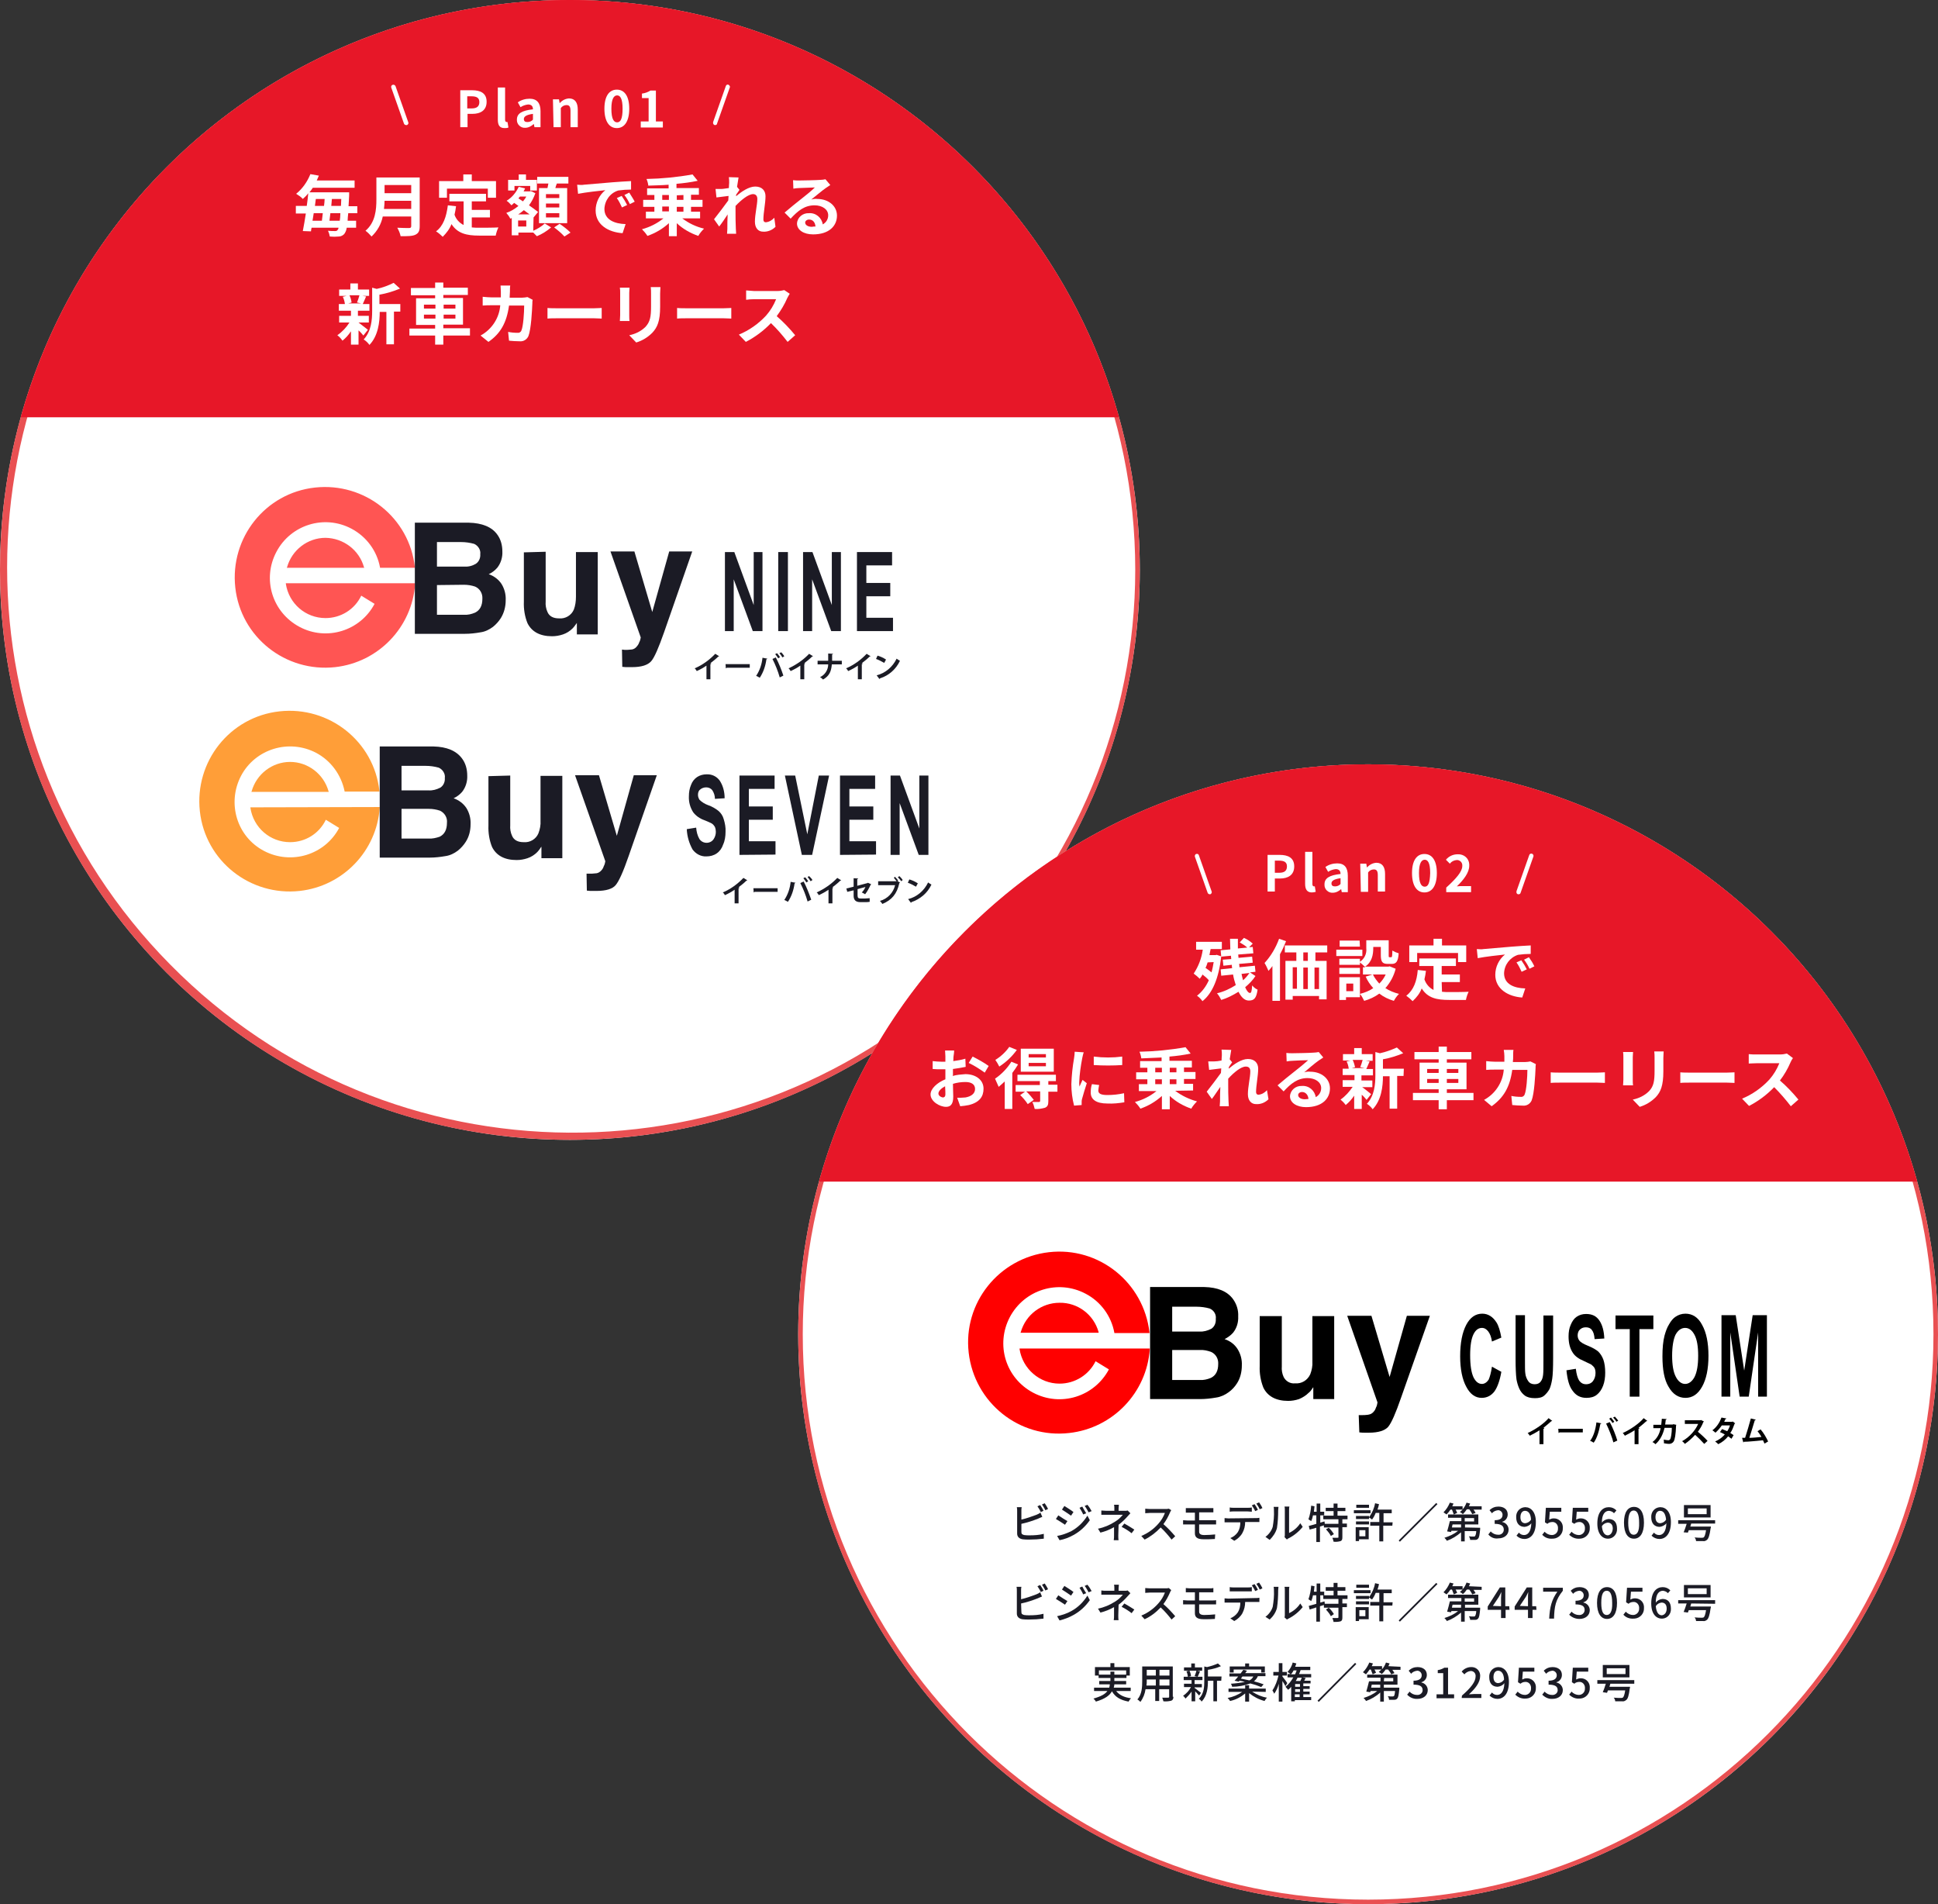 <?xml version="1.0" encoding="utf-8"?>
<!-- Generator: Adobe Illustrator 26.5.1, SVG Export Plug-In . SVG Version: 6.00 Build 0)  -->
<svg version="1.1" id="レイヤー_1" xmlns="http://www.w3.org/2000/svg" xmlns:xlink="http://www.w3.org/1999/xlink" x="0px"
	 y="0px" viewBox="0 0 640 628.8" style="enable-background:new 0 0 640 628.8;" xml:space="preserve">
<rect x="0" y="0" width="640" height="628.8" fill="#333333" stroke="none"/>
<style type="text/css">
	.st0{fill:#FFFFFF;}
	.st1{fill:#E95052;}
	.st2{clip-path:url(#SVGID_00000122696843480718964640000003371188475197794689_);}
	.st3{fill:#E71728;}
	.st4{fill:#1B1B25;}
	.st5{fill:#FF5553;}
	.st6{fill:#FF9E38;}
	.st7{clip-path:url(#SVGID_00000180346408710028624650000017287571309659181223_);}
	.st8{fill:#FF0000;}
</style>
<circle class="st0" cx="188.2" cy="188.2" r="188.2"/>
<path class="st1" d="M188.2,1.5c103.1,0,186.7,83.6,186.7,186.7c0,49.5-19.7,97-54.7,132c-73.4,72.4-191.6,71.7-264-1.7
	c-71.8-72.7-71.8-189.6,0-262.3C91.1,21,138.6,1.4,188.2,1.5 M188.2,0C84.2,0,0,84.2,0,188.2s84.2,188.2,188.2,188.2
	s188.2-84.2,188.2-188.2S292.1,0,188.2,0z"/>
<g>
	<defs>
		<circle id="SVGID_1_" cx="188.2" cy="188.2" r="188.2"/>
	</defs>
	<clipPath id="SVGID_00000013155990886562236760000002441551247388560063_">
		<use xlink:href="#SVGID_1_"  style="overflow:visible;"/>
	</clipPath>
	<g style="clip-path:url(#SVGID_00000013155990886562236760000002441551247388560063_);">
		<rect x="-218.5" y="-42.2" class="st3" width="782.9" height="180"/>
	</g>
</g>
<path class="st0" d="M134.1,41.3c-0.3,0-0.6-0.2-0.7-0.5l-4.2-11.9c-0.1-0.4,0.1-0.8,0.5-0.9c0.4-0.1,0.7,0.1,0.9,0.4l4.2,11.9
	c0.2,0.4,0,0.8-0.4,1c0,0,0,0-0.1,0C134.3,41.3,134.2,41.3,134.1,41.3z"/>
<path class="st0" d="M236.2,41.3c-0.1,0-0.2,0-0.2,0c-0.4-0.1-0.6-0.6-0.5-0.9c0,0,0,0,0-0.1l4.2-11.9c0.1-0.4,0.6-0.6,0.9-0.4
	s0.6,0.6,0.4,0.9l0,0l-4.2,11.9C236.8,41.1,236.5,41.3,236.2,41.3z"/>
<path class="st4" d="M237.5,216.7c-0.1,0.1-0.2,0.1-0.3,0.1c-0.8,0.8-1.7,1.5-2.6,2.2l0.3,0.1c0,0.1-0.1,0.2-0.3,0.2v5h-1.3v-4.5
	c-1,0.7-2.1,1.3-3.2,1.8c-0.2-0.3-0.4-0.7-0.7-0.9c2.6-1.1,4.9-2.8,6.8-4.8L237.5,216.7z"/>
<path class="st4" d="M239.6,219.3h8v1.2H240c-0.1,0.1-0.2,0.2-0.3,0.2L239.6,219.3z"/>
<path class="st4" d="M253.4,217.5c0,0.1-0.2,0.2-0.3,0.2c-0.3,2.2-1,4.3-2.2,6.1c-0.4-0.2-0.8-0.5-1.2-0.6c1.2-1.8,1.9-3.9,2.1-6
	L253.4,217.5z M257.5,223.7c-0.6-2.1-1.4-4.1-2.4-6.1l1.1-0.5c1,1.9,1.8,3.9,2.5,6L257.5,223.7z M256.6,215.7c0.4,0.4,0.7,0.9,1,1.3
	l-0.6,0.4c-0.3-0.5-0.7-1-1-1.4L256.6,215.7z M258,215.4c0.4,0.4,0.7,0.8,1,1.3l-0.6,0.4c-0.3-0.5-0.6-0.9-1-1.4L258,215.4z"/>
<path class="st4" d="M268.5,216.7c-0.1,0.1-0.2,0.1-0.3,0.1c-0.8,0.8-1.7,1.5-2.6,2.2l0.3,0.1c0,0.1-0.2,0.2-0.3,0.2v5h-1.3v-4.5
	c-1,0.7-2.1,1.3-3.2,1.8c-0.2-0.3-0.4-0.7-0.7-0.9c2.6-1.2,4.9-2.8,6.8-4.8L268.5,216.7z"/>
<path class="st4" d="M278,219.4h-3.3c-0.2,2.3-0.8,3.8-2.9,5c-0.3-0.3-0.6-0.6-1-0.8c1.6-0.7,2.7-2.4,2.7-4.2H270v-1.2h3.5
	c0-0.3,0-1.4,0-2.4l1.6,0.1c0,0.1-0.1,0.2-0.3,0.2c0,0.8,0,1.5,0,2.1h3.2V219.4z"/>
<path class="st4" d="M287.5,216.7c-0.1,0.1-0.2,0.1-0.3,0.1c-0.8,0.8-1.7,1.5-2.6,2.2l0.3,0.1c0,0.1-0.1,0.2-0.3,0.2v5h-1.3v-4.5
	c-1,0.7-2.1,1.3-3.2,1.8c-0.2-0.3-0.4-0.7-0.7-0.9c2.6-1.1,4.9-2.8,6.8-4.8L287.5,216.7z"/>
<path class="st4" d="M289.8,216.5c1,0.3,1.9,0.7,2.8,1.3l-0.6,1.1c-0.9-0.5-1.8-1-2.7-1.3L289.8,216.5z M289.5,223
	c2.9-0.7,5.3-2.8,6.6-5.5c0.4,0.3,0.7,0.5,1.1,0.7c-1.3,2.8-3.7,4.9-6.6,5.8c0,0.1-0.1,0.2-0.2,0.2L289.5,223z"/>
<path class="st5" d="M94.4,192.6v0.2c1,6.5,6.5,11.3,13.1,11.3c5,0,9.6-2.8,11.8-7.4l4.4,2.7c-4.7,8.9-15.8,12.4-24.8,7.6
	s-12.4-15.8-7.6-24.8c4.7-8.9,15.8-12.4,24.8-7.6c4.9,2.6,8.4,7.3,9.4,12.8v0.1H137v-0.2c-1.8-16.4-16.6-28.1-33-26.3
	s-28.1,16.6-26.3,33s16.6,28.1,33,26.3c14.3-1.6,25.4-13.2,26.4-27.5v-0.2L94.4,192.6z"/>
<path class="st5" d="M107.5,177.6c-5.9,0-11.1,4-12.7,9.7l-0.1,0.2h25.6l-0.1-0.2C118.6,181.6,113.4,177.7,107.5,177.6z"/>
<path class="st4" d="M164.2,176.5c1.2,1.6,1.7,3.6,1.7,5.6c0.1,1.9-0.5,3.9-1.7,5.4c-0.8,0.9-1.7,1.6-2.8,2.1
	c1.7,0.6,3.2,1.7,4.2,3.2c1,1.6,1.5,3.5,1.4,5.4c0,2.1-0.5,4.1-1.6,5.9c-0.7,1.1-1.6,2.1-2.6,2.9c-1.2,0.9-2.6,1.6-4.1,1.8
	c-1.7,0.3-3.4,0.5-5.2,0.5H137v-36.7h17.8C159.2,172.7,162.4,174,164.2,176.5z M144.3,179v8.1h8.9c1.4,0.1,2.7-0.2,3.9-0.9
	c1.1-0.7,1.6-2,1.5-3.2c0.2-1.4-0.7-2.8-2-3.4c-1.4-0.4-2.9-0.6-4.3-0.6L144.3,179z M144.3,193.2v9.8h8.9c1.3,0.1,2.5-0.2,3.7-0.7
	c1.6-0.8,2.4-2.3,2.4-4.6c0.1-1.7-0.8-3.3-2.4-4c-1.2-0.4-2.4-0.6-3.7-0.6L144.3,193.2z M180.2,182.2v16.4c-0.1,1.2,0.1,2.4,0.6,3.5
	c0.6,1.4,1.9,2.1,3.8,2.1c2.1,0.2,4.1-1,4.9-2.9c0.5-1.3,0.7-2.8,0.7-4.2v-14.8h7.2v27.2h-6.9v-3.8c-0.2,0.2-0.3,0.5-0.5,0.7
	c-0.3,0.4-0.6,0.8-0.9,1.1c-0.9,0.9-2,1.6-3.2,2c-1.2,0.4-2.4,0.6-3.6,0.6c-4,0-6.7-1.5-8.1-4.3c-0.9-2.2-1.3-4.7-1.2-7.1v-16.3
	L180.2,182.2z M205.4,214.5l0.9,0.1c0.7,0,1.3,0,2-0.1c0.6,0,1.1-0.2,1.6-0.6c0.5-0.5,1-1.1,1.2-1.8c0.3-0.5,0.4-1.1,0.5-1.6
	l-10-28.4h7.9l5.9,20l5.6-20h7.6l-9.3,26.7c-1.8,5.1-3.2,8.4-4.3,9.6s-3.1,1.9-6.3,1.9h-1.5c-0.4,0-1,0-1.7-0.1L205.4,214.5z"/>
<path class="st4" d="M239.4,208.4v-26.1h3.1l6.4,17.5v-17.5h2.9v26.1h-3.2l-6.3-17.1v17.1H239.4z"/>
<path class="st4" d="M257,208.4v-26.1h3.2v26.1H257z"/>
<path class="st4" d="M265.2,208.4v-26.1h3.1l6.4,17.5v-17.5h3v26.1h-3.2l-6.3-17.1v17.1H265.2z"/>
<path class="st4" d="M283,208.4v-26.1h11.6v4.4h-8.5v5.8h7.9v4.4h-7.9v7.1h8.8v4.4L283,208.4z"/>
<path class="st4" d="M246.8,290.7c-0.1,0.1-0.2,0.1-0.3,0.1c-0.8,0.8-1.7,1.5-2.6,2.2l0.3,0.1c0,0.1-0.1,0.2-0.3,0.2v5h-1.3v-4.5
	c-1,0.7-2.1,1.3-3.2,1.8c-0.2-0.3-0.4-0.7-0.7-0.9c2.6-1.1,4.9-2.8,6.8-4.8L246.8,290.7z"/>
<path class="st4" d="M248.8,293.3h8v1.2h-7.6c-0.1,0.1-0.2,0.2-0.3,0.2L248.8,293.3z"/>
<path class="st4" d="M262.7,291.5c0,0.1-0.2,0.2-0.3,0.2c-0.3,2.2-1,4.3-2.2,6.1c-0.4-0.2-0.8-0.5-1.2-0.6c1.2-1.8,1.9-3.9,2.1-6
	L262.7,291.5z M266.7,297.7c-0.6-2.1-1.4-4.1-2.4-6.1l1.1-0.5c1,1.9,1.8,4,2.5,6L266.7,297.7z M265.9,289.7c0.4,0.4,0.7,0.9,1,1.3
	l-0.6,0.4c-0.3-0.5-0.6-0.9-1-1.4L265.9,289.7z M267.2,289.3c0.4,0.4,0.8,0.8,1.1,1.3l-0.6,0.4c-0.3-0.5-0.6-0.9-1-1.4L267.2,289.3z
	"/>
<path class="st4" d="M277.8,290.7c-0.1,0.1-0.2,0.1-0.3,0.1c-0.8,0.8-1.7,1.5-2.6,2.2c0.1,0,0.2,0.1,0.3,0.1c0,0.1-0.2,0.2-0.3,0.2
	v5h-1.3v-4.5c-1,0.7-2.1,1.3-3.2,1.8c-0.2-0.3-0.4-0.7-0.7-0.9c2.6-1.2,4.9-2.8,6.8-4.8L277.8,290.7z"/>
<path class="st4" d="M287.7,292c0,0.1-0.1,0.1-0.2,0.2c-0.5,1.1-1.1,2.2-1.8,3.1c-0.3-0.2-0.7-0.4-1.1-0.6c0.5-0.5,0.9-1.1,1.2-1.8
	l-2.6,0.7v2.1c0,0.8,0.3,1,1,1h1.5c0.4,0,1.1-0.1,1.5-0.1c0,0.4,0,0.8,0,1.2c-0.5,0.1-1,0.1-1.5,0.1h-1.6c-1.5,0-2.2-0.7-2.2-2.1
	V294l-2.1,0.5l-0.3-1.1l2.4-0.6V290l1.5,0.1c0,0.1-0.1,0.2-0.3,0.2v2.2l3.4-0.9l0.1-0.1L287.7,292z"/>
<path class="st4" d="M295.5,289.5c0.4,0.4,0.8,0.8,1.1,1.3l-0.2,0.2l0.8,0.4c0,0.1-0.1,0.1-0.2,0.2c-0.8,3.6-2.5,5.6-5.6,6.9
	c-0.3-0.4-0.5-0.7-0.8-1c2.5-0.7,4.4-2.7,5-5.2h-5.6V291h6.1c-0.3-0.4-0.6-0.7-0.9-1.1L295.5,289.5z M297.6,291
	c-0.3-0.5-0.7-0.9-1.1-1.3l0.5-0.4c0.4,0.4,0.8,0.8,1.1,1.3L297.6,291z"/>
<path class="st4" d="M300.3,290.4c1,0.3,1.9,0.7,2.8,1.3l-0.6,1.1c-0.9-0.5-1.8-1-2.7-1.3L300.3,290.4z M299.9,296.9
	c2.9-0.7,5.3-2.8,6.6-5.5c0.4,0.3,0.7,0.5,1.1,0.7c-1.3,2.8-3.7,4.8-6.6,5.8c0,0.1-0.1,0.2-0.2,0.2L299.9,296.9z"/>
<path class="st6" d="M82.7,266.6v0.2c1,6.5,6.5,11.3,13.1,11.3c5,0,9.6-2.8,11.8-7.4l4.4,2.7c-4.7,8.9-15.8,12.3-24.8,7.6
	s-12.3-15.8-7.6-24.8c4.7-8.9,15.8-12.3,24.8-7.6c4.9,2.6,8.3,7.3,9.4,12.7v0.1h11.5v-0.2c-1.8-16.4-16.6-28.1-33-26.3
	s-28.1,16.6-26.3,33c1.8,16.4,16.6,28.1,33,26.3c14.3-1.6,25.4-13.2,26.4-27.5v-0.2L82.7,266.6z"/>
<path class="st6" d="M95.8,251.6c-5.9,0-11.1,4-12.7,9.7l-0.1,0.2h25.6l-0.1-0.2C106.9,255.6,101.7,251.6,95.8,251.6z"/>
<path class="st4" d="M152.6,250.5c1.2,1.6,1.7,3.6,1.7,5.6c0.1,1.9-0.5,3.9-1.7,5.4c-0.8,0.9-1.7,1.6-2.8,2.1
	c1.7,0.6,3.2,1.7,4.2,3.2c1,1.6,1.5,3.5,1.4,5.4c0,2.1-0.5,4.1-1.6,5.8c-0.7,1.1-1.6,2.1-2.6,2.9c-1.2,0.9-2.6,1.6-4.1,1.8
	c-1.7,0.3-3.5,0.5-5.2,0.5h-16.5v-36.7h17.8C147.5,246.6,150.7,247.9,152.6,250.5z M132.6,252.9v8.1h8.9c1.4,0.1,2.7-0.3,3.9-0.9
	c1.1-0.7,1.6-2,1.5-3.2c0.2-1.4-0.7-2.8-2-3.4c-1.4-0.4-2.9-0.6-4.3-0.6L132.6,252.9z M132.6,267.1v9.8h8.9c1.3,0.1,2.5-0.2,3.7-0.6
	c1.6-0.8,2.4-2.3,2.4-4.6c0.2-1.7-0.8-3.3-2.3-4c-1.2-0.4-2.4-0.6-3.7-0.6L132.6,267.1z M168.5,256.1v16.4c-0.1,1.2,0.1,2.4,0.6,3.5
	c0.6,1.4,1.9,2.1,3.8,2.1c2.1,0.2,4.1-1,4.9-2.9c0.5-1.3,0.8-2.8,0.7-4.2v-14.8h7.2v27.2h-6.9v-3.8c-0.2,0.2-0.4,0.5-0.5,0.7
	c-0.3,0.4-0.6,0.8-0.9,1.1c-0.9,0.9-2,1.6-3.2,2c-1.2,0.4-2.4,0.6-3.6,0.6c-4,0-6.7-1.5-8.1-4.3c-0.9-2.2-1.3-4.7-1.2-7.1v-16.3
	L168.5,256.1z M193.7,288.5h0.9c0.7,0,1.3,0,2-0.1c0.6,0,1.1-0.2,1.6-0.6c0.6-0.5,1-1.1,1.2-1.8c0.3-0.5,0.4-1.1,0.5-1.6l-10-28.4
	h7.9l5.9,20l5.6-20h7.6l-9.3,26.7c-1.8,5.2-3.2,8.3-4.3,9.6c-1,1.2-3.1,1.9-6.3,1.9h-1.5c-0.4,0-0.9,0-1.7-0.1L193.7,288.5z"/>
<path class="st4" d="M226.8,273.8l3.1-0.5c0.1,1.3,0.4,2.6,1.1,3.8c0.9,1.3,2.7,1.6,4,0.7c0.2-0.2,0.4-0.3,0.6-0.6
	c0.5-0.7,0.8-1.6,0.8-2.5c0-0.5-0.1-1.1-0.3-1.6c-0.3-0.5-0.6-0.9-1.1-1.2c-0.4-0.2-1.2-0.6-2.5-1.1c-1.4-0.5-2.7-1.4-3.6-2.6
	c-1-1.6-1.5-3.4-1.4-5.3c0-1.3,0.2-2.5,0.7-3.7c0.4-1.1,1.1-2,2-2.6c0.9-0.6,2-0.9,3.1-0.9c1.8-0.1,3.4,0.7,4.4,2.1
	c1.1,1.7,1.6,3.7,1.6,5.8l-3.2,0.2c0-1-0.3-2-0.9-2.9c-0.5-0.6-1.2-0.9-2-0.9c-0.8,0-1.6,0.3-2.2,0.9c-0.4,0.5-0.5,1-0.5,1.6
	c0,0.6,0.2,1.1,0.5,1.6c0.8,0.8,1.8,1.4,2.9,1.8c1.2,0.4,2.4,1.1,3.4,1.9c0.8,0.7,1.4,1.6,1.7,2.7c0.4,1.3,0.7,2.8,0.6,4.2
	c0,1.4-0.2,2.9-0.8,4.2c-0.4,1.2-1.1,2.2-2.1,2.9c-1,0.7-2.2,1-3.4,1c-1.8,0.1-3.5-0.8-4.6-2.3C227.6,278.5,226.9,276.2,226.8,273.8
	z"/>
<path class="st4" d="M244.2,282.3v-26.2h11.6v4.4h-8.5v5.8h7.9v4.4h-7.9v7.1h8.8v4.4L244.2,282.3z"/>
<path class="st4" d="M264.8,282.3l-5.6-26.2h3.4l4,19.4l3.8-19.4h3.4l-5.6,26.2H264.8z"/>
<path class="st4" d="M277.4,282.3v-26.2h11.6v4.4h-8.5v5.8h7.9v4.4h-7.9v7.1h8.8v4.4L277.4,282.3z"/>
<path class="st4" d="M294.1,282.3v-26.2h3.1l6.4,17.5v-17.5h3v26.2h-3.2l-6.3-17.1v17.1H294.1z"/>
<path class="st0" d="M115,70.4c-0.1,1-0.2,1.8-0.2,2.5h2.8v2.3h-3.1c-0.1,0.7-0.3,1.3-0.7,1.9c-0.4,0.6-1.2,1-1.9,1
	c-1,0.1-2,0.1-3,0c-0.1-0.7-0.3-1.3-0.6-1.9c0.8,0.1,1.6,0.1,2.4,0.1c0.3,0,0.7-0.1,0.8-0.4c0.2-0.2,0.3-0.5,0.3-0.7h-8.9
	c-0.1,0.4-0.2,0.9-0.2,1.2l-2.7-0.1c0.3-1.6,0.7-3.7,1-5.8h-3.3V68h3.6c0.2-1.4,0.4-2.9,0.5-4.2c-0.5,0.7-1.1,1.3-1.8,1.9
	c-0.6-0.7-1.4-1.2-2.2-1.7c2.1-1.7,3.7-4,4.7-6.5l2.8,0.5c-0.2,0.5-0.5,1.1-0.7,1.6h12.5v2.4h-13.8c-0.3,0.5-0.7,1-1.1,1.5h13.1
	c0,0,0,0.8,0,1.1c-0.1,1.3-0.1,2.4-0.2,3.5h2.9v2.3L115,70.4z M103.6,70.4c-0.1,0.9-0.3,1.7-0.4,2.5h3.1c0.1-0.8,0.2-1.6,0.3-2.5
	H103.6z M104.3,65.7c-0.1,0.8-0.2,1.6-0.3,2.3h3c0.1-0.8,0.2-1.6,0.2-2.3H104.3z M112.2,72.9c0.1-0.7,0.2-1.5,0.2-2.5h-3.3
	c-0.1,0.9-0.2,1.7-0.3,2.5H112.2z M112.6,68c0-0.7,0.1-1.5,0.1-2.3h-3.1c-0.1,0.8-0.1,1.6-0.2,2.3H112.6z"/>
<path class="st0" d="M138.6,74.7c0,1.6-0.4,2.3-1.4,2.8s-2.6,0.5-4.9,0.5c-0.2-1-0.6-1.9-1.1-2.8c1.5,0.1,3.4,0.1,3.9,0.1
	s0.7-0.2,0.7-0.6v-3.2h-9.4c-0.5,2.5-1.8,4.8-3.7,6.6c-0.6-0.7-1.3-1.4-2-1.9c3.3-2.8,3.6-7,3.6-10.4v-7.2h14.3V74.7z M135.8,69
	v-2.7H127c0,0.8-0.1,1.8-0.2,2.7L135.8,69z M127,61.1v2.7h8.8v-2.7H127z"/>
<path class="st0" d="M155.8,75.1c0.8,0.1,1.7,0.1,2.5,0.1c1.2,0,4.8,0,6.3-0.1c-0.4,0.8-0.7,1.7-0.9,2.7h-5.5
	c-4.1,0-7.1-0.7-9.1-3.8c-0.6,1.6-1.7,3-2.9,4.2c-0.7-0.7-1.4-1.3-2.2-1.8c2.4-1.8,3.4-4.8,3.9-8.6l2.7,0.3c-0.1,1-0.3,1.9-0.5,2.8
	c0.5,1.5,1.6,2.7,3,3.4v-7.8h-4.7v-2.5h12.1v2.5h-4.7v2.8h6v2.5h-6V75.1z M147.6,65.3h-2.6v-5.5h8v-2.2h2.8v2.2h8v5.5h-2.7v-3h-13.5
	L147.6,65.3z"/>
<path class="st0" d="M176.1,76.2c1.4-0.6,2.7-1.4,3.8-2.4l2.1,1.3c-1.4,1.2-3,2.2-4.7,2.9c-0.3-0.3-0.8-0.8-1.2-1.2h-4.9v0.9H169V72
	l-0.5,0.2c-0.3-0.7-0.8-1.3-1.3-1.9c1.5-0.5,2.8-1.3,4-2.3l-1.4-1c-0.3,0.3-0.6,0.5-0.9,0.8c-0.5-0.6-1-1.1-1.6-1.5
	c1.8-1.1,3.1-2.7,4-4.6l2.1,0.5c-0.1,0.3-0.3,0.7-0.5,1h2l0.4-0.1l1.5,0.7c-0.5,1.4-1.2,2.8-2.1,4c1,0.7,2,1.4,3,2.2l-1.5,1.8l0,0
	L176.1,76.2z M169.9,62.9h-2.1v-3.5h3.5v-1.8h2.4v1.8h3.6v3.5h-2.2v-1.5h-5.2L169.9,62.9z M173.8,72.8h-2.7v2h2.7V72.8z M174.9,70.8
	c-0.6-0.4-1.2-0.9-1.9-1.4c-0.6,0.5-1.2,1-1.9,1.4H174.9z M171.7,64.9l-0.5,0.6l1.5,1c0.4-0.5,0.8-1,1.1-1.6L171.7,64.9z
	 M180.8,62.1c0.1-0.5,0.2-1,0.3-1.5h-3.7v-2.2h10.3v2.2h-3.8c-0.2,0.5-0.4,1-0.5,1.5h3.9v11.6H178V62.1L180.8,62.1z M184.7,64.1
	h-4.4v1.3h4.4V64.1z M184.7,67.2h-4.4v1.3h4.4V67.2z M184.7,70.4h-4.4v1.4h4.4V70.4z M184.8,73.9c1.3,0.9,2.5,1.8,3.6,2.9l-2,1.3
	c-1-1.1-2.2-2.1-3.4-3L184.8,73.9z"/>
<path class="st0" d="M192.8,61l9.4-0.8c2.2-0.2,4.6-0.3,6.2-0.4v2.8c-1.4,0-2.8,0.1-4.2,0.3c-2.7,0.8-4.5,3.3-4.6,6.1
	c0,3.6,3.4,4.9,7,5l-1,3c-4.6-0.3-8.9-2.7-8.9-7.5c0-2.6,1.2-5.1,3.2-6.7c-1.9,0.2-6.5,0.7-9,1.2l-0.3-3
	C191.5,61.1,192.4,61.1,192.8,61z M207.1,67.7l-1.7,0.8c-0.5-1.1-1-2.1-1.7-3.1l1.6-0.7C206,65.7,206.6,66.7,207.1,67.7L207.1,67.7z
	 M209.6,66.6l-1.6,0.8c-0.5-1.1-1.1-2.1-1.8-3l1.6-0.8C208.4,64.6,209.1,65.6,209.6,66.6L209.6,66.6z"/>
<path class="st0" d="M225.3,72.1c2.1,1.6,4.6,2.8,7.2,3.4c-0.7,0.7-1.4,1.5-1.9,2.4c-2.6-0.9-5.1-2.3-7.1-4.2V78h-2.6v-4.3
	c-2.1,1.9-4.5,3.3-7.1,4.2c-0.5-0.8-1.1-1.5-1.8-2.2c2.6-0.7,5-1.9,7.1-3.6h-5.8v-2.2h2.8v-1.6h-3.7V66h3.7v-1.6h-2.4v-2.2h7.1V61
	c-2.3,0.2-4.5,0.2-6.7,0.3c-0.1-0.8-0.3-1.5-0.6-2.2c5.1-0.1,10.2-0.6,15.2-1.5l1.7,2.1c-2.3,0.5-4.7,0.8-7,1v1.4h7.4v2.2h-2.6V66
	h3.8v2.3h-3.8v1.6h3v2.2L225.3,72.1z M218.7,66h2.2v-1.6h-2.2V66z M218.7,69.8h2.2v-1.6h-2.2V69.8z M223.5,64.5V66h2.2v-1.6
	L223.5,64.5z M225.7,68.3h-2.2v1.6h2.2V68.3z"/>
<path class="st0" d="M256.1,74.9c-1.1,1.1-2.6,1.7-4.1,1.6c-1.6,0-2.7-1.2-2.7-3.3c0-2.4,0.8-5.6,0.8-7.5c0-1.1-0.6-1.6-1.4-1.6
	c-1.6,0-4,2-5.8,3.9c0,0.6,0,1.2,0,1.8c0,1.8,0,3.6,0.1,5.7c0,0.4,0.1,1.2,0.1,1.7h-3c0-0.5,0.1-1.2,0.1-1.6c0-1.7,0-3,0.1-4.8
	c-0.9,1.4-2,3-2.8,4l-1.7-2.4c1.2-1.5,3.4-4.4,4.7-6.2l0.1-1.5l-4,0.5l-0.3-2.8c0.6,0,1.3,0,1.9,0c0.6,0,1.6-0.2,2.5-0.3
	c0-0.8,0.1-1.4,0.1-1.7c0-0.6,0-1.3-0.1-1.9l3.2,0.1c-0.1,0.6-0.3,1.7-0.5,3.1l0.8,1c-0.3,0.4-0.7,1.1-1.1,1.6c0,0.2,0,0.3,0,0.5
	c1.7-1.5,4.2-3.2,6.3-3.2c2.3,0,3.4,1.4,3.4,3.2c0,2.3-0.7,5.4-0.7,7.7c0,0.6,0.3,0.9,0.8,0.9c1.1-0.1,2.1-0.7,2.8-1.5L256.1,74.9z"
	/>
<path class="st0" d="M274.2,61.1c-0.5,0.3-1,0.7-1.5,1c-1.2,0.8-3.5,2.8-4.8,3.8c0.7-0.2,1.4-0.3,2-0.2c3.7,0,6.5,2.3,6.5,5.5
	c0,3.4-2.6,6.2-7.9,6.2c-3,0-5.3-1.4-5.3-3.6c0.1-2,1.9-3.5,3.9-3.4c2.3-0.2,4.3,1.5,4.6,3.7c1.1-0.6,1.8-1.7,1.8-3
	c0-2-2-3.3-4.5-3.3c-3.3,0-5.5,1.8-7.9,4.4l-2-2c1.5-1.3,4.2-3.5,5.5-4.5s3.5-2.8,4.5-3.8c-1.1,0-4.1,0.2-5.3,0.2
	c-0.6,0-1.2,0.1-1.8,0.2l-0.1-2.8c0.6,0.1,1.4,0.1,2,0.1c1.1,0,5.8-0.1,7-0.2c0.6,0,1.1-0.1,1.7-0.2L274.2,61.1z M269.3,74.8
	c-0.1-1.4-0.9-2.3-2.1-2.3c-0.8,0-1.3,0.5-1.3,1c0,0.8,0.9,1.4,2.2,1.4C268.5,74.8,268.9,74.8,269.3,74.8z"/>
<path class="st0" d="M118.4,106.5c0.8,0.6,2.6,2,3.1,2.4l-1.5,1.9c-0.5-0.6-1-1.2-1.6-1.7v4.7h-2.5v-4.4c-0.8,1.2-1.7,2.2-2.8,3.1
	c-0.5-0.7-1-1.3-1.7-1.8c1.6-1.1,3-2.6,4-4.2H112v-2.2h3.9v-1.7h-4v-2.2h2c-0.1-0.8-0.3-1.6-0.7-2.4l1.3-0.3h-2.5v-2.1h3.7v-2h2.5v2
	h3.7v2.1h-2.3l1.3,0.2c-0.4,1-0.8,1.8-1.1,2.5h2.2v2.2h-3.8v1.7h3.6v2.2h-3.6L118.4,106.5z M115.4,97.5c0.4,0.8,0.6,1.6,0.7,2.4
	l-1.1,0.3h4.3l-1.4-0.3c0.3-0.8,0.6-1.6,0.8-2.4H115.4z M132.2,102.9h-2.1v10.8h-2.5v-10.7h-2.2c0,3.3-0.5,7.9-3.4,10.9
	c-0.5-0.7-1.1-1.3-1.9-1.8c2.5-2.7,2.8-6.4,2.8-9.5V95l1.5,0.4c1.9-0.4,3.8-1.1,5.6-2l2.1,1.9c-2.2,0.9-4.4,1.6-6.8,2v3.1h6.9V102.9
	z"/>
<path class="st0" d="M155.2,110.8h-8.8v3h-2.7v-3h-8.5v-2.3h8.5v-1.2h-6.3v-8.8h6.3v-1h-8v-2.4h8v-1.8h2.7V95h8.1v2.4h-8.1v1h6.5
	v8.8h-6.5v1.2h8.8L155.2,110.8z M140,101.9h3.8v-1.3H140V101.9z M143.8,105.2v-1.3H140v1.3H143.8z M146.5,100.6v1.3h3.9v-1.3H146.5z
	 M150.4,103.9h-3.9v1.3h3.9V103.9z"/>
<path class="st0" d="M175.9,99c-0.1,0.4-0.1,0.8-0.1,1.2c-0.1,2.4-0.4,8.5-1.3,10.8c-0.5,1.1-1.6,1.8-2.8,1.7
	c-1.3,0-2.6-0.1-3.6-0.2l-0.3-2.9c1,0.2,2,0.3,3.1,0.3c0.5,0.1,1.1-0.2,1.3-0.8c0.6-1.4,0.9-5.8,0.9-8.2h-5c-0.8,5.8-2.9,9.3-6.8,12
	l-2.6-2.1c3.7-2,6.2-5.8,6.5-10h-2.9c-0.7,0-2,0-2.9,0.1V98c0.9,0.1,2.1,0.2,2.9,0.2h3.1c0-0.6,0-1.3,0-1.9c0-0.7-0.1-1.3-0.1-2h3.2
	c-0.1,0.5-0.1,1.4-0.1,2s-0.1,1.3-0.1,2h4.1c0.6,0,1.2-0.1,1.8-0.2L175.9,99z"/>
<path class="st0" d="M180.8,101.7c0.8,0.1,2.4,0.1,3.5,0.1h11.8c1,0,2-0.1,2.6-0.1v3.5c-0.5,0-1.6-0.1-2.6-0.1h-11.8
	c-1.2,0-2.7,0-3.5,0.1L180.8,101.7z"/>
<path class="st0" d="M207.9,95c0,0.5-0.1,1-0.1,1.7v7.4c0,0.6,0,1.4,0.1,1.9h-3.2c0-0.4,0.1-1.3,0.1-1.9v-7.4c0-0.6,0-1.1-0.1-1.7
	H207.9z M218.1,94.8c0,0.6-0.1,1.3-0.1,2.2v4.3c0,4.7-0.9,6.8-2.6,8.6c-1.5,1.5-3.3,2.6-5.3,3.2l-2.3-2.4c2-0.4,3.9-1.3,5.4-2.8
	c1.5-1.7,1.8-3.3,1.8-6.7V97c0-0.7,0-1.5-0.1-2.2H218.1z"/>
<path class="st0" d="M223.6,101.7c0.8,0.1,2.4,0.1,3.5,0.1h11.8c1,0,2-0.1,2.6-0.1v3.5c-0.5,0-1.6-0.1-2.6-0.1h-11.8
	c-1.2,0-2.7,0-3.5,0.1V101.7z"/>
<path class="st0" d="M260.8,97c-0.3,0.4-0.5,0.9-0.8,1.4c-0.9,2.1-2.1,4.1-3.5,6c2.2,1.9,4.2,4,6.1,6.3l-2.5,2.2
	c-1.7-2.2-3.5-4.3-5.5-6.2c-2.4,2.5-5.2,4.6-8.3,6.2l-2.3-2.4c3.4-1.4,6.5-3.6,9-6.3c1.4-1.6,2.5-3.4,3.3-5.4H249
	c-0.9,0-2.1,0.1-2.6,0.2v-3.1c0.9,0.1,1.7,0.1,2.6,0.2h7.7c0.8,0,1.5-0.1,2.3-0.3L260.8,97z"/>
<path class="st0" d="M151.9,29.8h4c2.7,0,4.8,0.9,4.8,3.8s-2.1,4-4.7,4h-1.6V42h-2.4V29.8z M155.8,35.8c1.7,0,2.5-0.7,2.5-2.1
	s-0.9-1.9-2.6-1.9h-1.4v4H155.8z"/>
<path class="st0" d="M164.4,39.5V28.9h2.4v10.7c0,0.5,0.3,0.7,0.5,0.7c0.1,0,0.2,0,0.3,0l0.3,1.8c-0.4,0.2-0.8,0.2-1.3,0.2
	C164.9,42.3,164.4,41.2,164.4,39.5z"/>
<path class="st0" d="M170.7,39.5c0-2,1.6-3,5.3-3.4c0-0.9-0.4-1.6-1.6-1.6c-0.9,0.1-1.8,0.4-2.5,0.9l-0.9-1.6
	c1.1-0.8,2.5-1.2,3.9-1.2c2.4,0,3.6,1.4,3.6,4.1V42h-2l-0.2-1h-0.1c-0.8,0.7-1.7,1.2-2.8,1.2c-1.4,0.1-2.7-1.1-2.7-2.5
	C170.7,39.6,170.7,39.6,170.7,39.5z M176,39.5v-1.9c-2.2,0.3-3,0.9-3,1.7s0.5,1,1.2,1C174.9,40.3,175.6,40,176,39.5L176,39.5z"/>
<path class="st0" d="M182.6,32.8h2l0.2,1.2h0.1c0.8-0.9,1.8-1.4,3-1.5c2,0,2.9,1.4,2.9,3.7V42h-2.4v-5.4c0-1.4-0.4-1.9-1.3-1.9
	c-0.8,0-1.5,0.4-1.9,1V42h-2.4L182.6,32.8z"/>
<path class="st0" d="M199.6,35.9c0-4.2,1.6-6.3,4.1-6.3s4.1,2.1,4.1,6.3s-1.6,6.4-4.1,6.4S199.6,40.1,199.6,35.9z M205.6,35.9
	c0-3.4-0.8-4.4-1.8-4.4s-1.9,1-1.9,4.4s0.8,4.5,1.9,4.5S205.6,39.3,205.6,35.9L205.6,35.9z"/>
<path class="st0" d="M211.6,40.1h2.6v-7.7H212v-1.5c1-0.1,2-0.5,2.8-1h1.8v10.2h2.3v2h-7.3L211.6,40.1z"/>
<circle class="st0" cx="451.8" cy="440.6" r="188.2"/>
<path class="st1" d="M451.8,253.9c103.1,0,186.7,83.6,186.7,186.7s-83.6,186.7-186.7,186.7s-186.7-83.6-186.7-186.7
	c0-49.5,19.7-97,54.7-132C354.8,273.5,402.3,253.8,451.8,253.9 M451.8,252.4c-103.9,0-188.2,84.2-188.2,188.2
	s84.2,188.2,188.2,188.2S640,544.5,640,440.6S555.8,252.4,451.8,252.4z"/>
<g>
	<defs>
		<circle id="SVGID_00000009554220716497456210000007481297078099107503_" cx="451.8" cy="440.6" r="188.2"/>
	</defs>
	<clipPath id="SVGID_00000059277407026249632300000007610434326452944823_">
		<use xlink:href="#SVGID_00000009554220716497456210000007481297078099107503_"  style="overflow:visible;"/>
	</clipPath>
	<g style="clip-path:url(#SVGID_00000059277407026249632300000007610434326452944823_);">
		<rect x="45.2" y="210.2" class="st3" width="782.9" height="180"/>
	</g>
</g>
<path class="st0" d="M403.3,315.8c-0.8,7.2-2.9,12.2-6.2,14.8c-0.5-0.7-1.1-1.3-1.8-1.8c1.7-1.3,3-3.1,3.9-5.1
	c-0.6-0.7-1.3-1.3-2.1-1.9c-0.2,0.5-0.5,0.9-0.9,1.4c-0.6-0.6-1.3-1.2-2-1.7c1.6-2.4,2.6-5.1,3-7.9H395V311h8.5v2.4h-3.7
	c-0.1,0.6-0.3,1.3-0.4,2h2l0.4-0.1L403.3,315.8z M398.8,317.8c-0.2,0.6-0.4,1.3-0.7,1.8c0.7,0.5,1.4,1,2,1.5
	c0.3-1.1,0.5-2.2,0.7-3.4L398.8,317.8z M414.6,322.3c-0.9,1.4-2.1,2.6-3.4,3.7c0.5,1.2,1.1,1.9,1.6,1.9c0.4,0,0.6-0.6,0.7-2.5
	c0.5,0.6,1.1,1.1,1.8,1.4c-0.4,2.8-1.1,3.6-2.9,3.6c-1.4,0-2.5-1.1-3.4-2.9c-1.8,1.1-3.7,2.1-5.7,2.7c-0.4-0.8-0.8-1.5-1.4-2.2
	c2.2-0.5,4.3-1.5,6.2-2.7c-0.4-1.2-0.7-2.3-0.9-3.5l-3.9,0.4l-0.2-2.1l3.8-0.4c-0.1-0.4-0.1-0.8-0.1-1.1l-2.8,0.3l-0.2-2l2.8-0.2
	c0-0.4-0.1-0.8-0.1-1.1l-3.2,0.3l-0.2-2.1l3.2-0.3c0-1.2-0.1-2.3-0.1-3.5h2.6c0,1.1,0,2.1,0,3.2l3.1-0.3c-0.8-0.7-1.6-1.2-2.5-1.7
	l1.4-1.5c1.1,0.5,2,1.1,2.9,1.9l-1.2,1.2l1.2-0.1l0.2,2.1l-5,0.4c0,0.4,0.1,0.7,0.1,1.1l4.5-0.4l0.2,2l-4.5,0.4
	c0.1,0.4,0.1,0.8,0.1,1.1l5.1-0.5l0.2,2l-1.8,0.2L414.6,322.3z M410,321.6c0.2,0.8,0.3,1.5,0.5,2.1c0.8-0.7,1.5-1.5,2.1-2.4
	L410,321.6z"/>
<path class="st0" d="M424.7,310.8c-0.6,1.5-1.2,2.9-2,4.3v15.4h-2.5V319c-0.4,0.6-0.9,1.1-1.3,1.6c-0.4-0.9-0.8-1.8-1.3-2.6
	c2.1-2.3,3.7-5,4.8-8L424.7,310.8z M434.4,314.5v2.8h3.7v12.7h-2.5v-1.1h-8.7v1.2h-2.4v-12.8h3.6v-2.8h-3.8v-2.3h14v2.3H434.4z
	 M426.9,326.5h1.4v-7.1h-1.4V326.5z M430.4,319.5v7.1h1.5v-7.1H430.4z M431.9,314.5h-1.5v2.8h1.5V314.5z M435.6,319.5h-1.5v7.1h1.5
	V319.5z"/>
<path class="st0" d="M449.9,315.7h-8.6v-2.1h8.6V315.7z M460.9,319.9c-0.6,2.4-1.8,4.6-3.4,6.4c1.4,0.9,2.9,1.5,4.5,1.9
	c-0.7,0.7-1.2,1.4-1.7,2.3c-1.7-0.5-3.4-1.3-4.8-2.4c-1.5,1.1-3.2,1.9-5,2.4c-0.4-0.8-0.8-1.6-1.4-2.3v1.1h-4.6v0.9h-2.2v-7.5h6.8
	v5.5c1.6-0.4,3.1-1,4.4-1.9c-1-1.1-1.9-2.4-2.5-3.8l2.2-0.7h-3.1v-2.4h0.8c-0.6-0.6-1.2-1.1-1.8-1.6v0.8h-6.8v-2h6.8v1
	c1.5-1,2.3-2.7,2.1-4.5v-2.6h7.4v4.9c0,0.6,0,0.7,0.3,0.7h0.5c0.3,0,0.4-0.3,0.4-2.2c0.7,0.4,1.4,0.7,2.1,0.9
	c-0.2,2.7-0.8,3.5-2.3,3.5h-1.3c-1.8,0-2.3-0.7-2.3-2.9v-2.7h-2.5v0.4c0,2.1-0.4,4.6-2.7,6.1h7.7l0.4-0.1L460.9,319.9z M449.1,321.6
	h-6.8v-2h6.8V321.6z M449.1,312.6h-6.7v-2h6.6L449.1,312.6z M446.9,324.8h-2.3v2.5h2.3V324.8z M453.4,321.8c0.5,1.1,1.3,2.1,2.1,3
	c0.9-0.9,1.6-1.9,2.1-3H453.4z"/>
<path class="st0" d="M476.2,327.5c0.8,0.1,1.7,0.1,2.5,0.1c1.2,0,4.8,0,6.3-0.1c-0.4,0.8-0.7,1.7-0.9,2.7h-5.5
	c-4.1,0-7.1-0.6-9.1-3.8c-0.6,1.6-1.7,3-3,4.2c-0.7-0.7-1.4-1.3-2.1-1.8c2.4-1.8,3.5-4.8,3.8-8.5l2.7,0.3c-0.1,1-0.3,1.9-0.5,2.8
	c0.5,1.5,1.6,2.8,3,3.5V319h-4.7v-2.5h12.1v2.5h-4.7v2.8h6v2.5h-6L476.2,327.5z M468,317.7h-2.6v-5.5h8V310h2.8v2.2h8v5.5h-2.7v-3
	H468V317.7z"/>
<path class="st0" d="M489.9,313.4l9.4-0.8c2.2-0.2,4.6-0.3,6.2-0.4v2.8c-1.4,0-2.8,0.1-4.2,0.3c-2.7,0.9-4.5,3.3-4.6,6.1
	c0,3.6,3.3,4.9,7,5l-1,3c-4.6-0.3-8.9-2.8-8.9-7.5c0-2.6,1.2-5.1,3.2-6.7c-1.9,0.2-6.5,0.7-9,1.2l-0.3-3
	C488.6,313.5,489.5,313.5,489.9,313.4z M504.2,320.1l-1.7,0.8c-0.5-1.1-1-2.1-1.7-3.1l1.6-0.7C503.1,318.1,503.7,319.1,504.2,320.1
	L504.2,320.1z M506.7,319.1l-1.6,0.8c-0.5-1.1-1.1-2.1-1.8-3l1.6-0.8C505.6,317.1,506.2,318,506.7,319.1z"/>
<path class="st0" d="M314.6,355.3c1.4-0.4,2.8-0.5,4.2-0.6c3.3,0,6,1.8,6,4.8c0,2.6-1.3,4.5-4.8,5.4c-0.9,0.2-1.9,0.3-2.9,0.4
	l-1-2.8c0.9,0,1.8,0,2.7-0.1c1.8-0.3,3.2-1.2,3.2-2.8s-1.3-2.3-3.2-2.3c-1.4,0-2.8,0.2-4.1,0.6c0,1.7,0.1,3.4,0.1,4.2
	c0,2.7-1,3.4-2.4,3.4c-2.1,0-5.1-1.8-5.1-4.1c0-1.9,2.2-3.9,4.9-5c0-0.5,0-1,0-1.5v-1.8c-0.4,0-0.8,0-1.2,0c-1,0-2.1,0-3-0.1v-2.6
	c1,0.1,2,0.2,3,0.2c0.4,0,0.8,0,1.2,0c0-0.8,0-1.4,0-1.8c0-0.6-0.1-1.3-0.1-1.9h3c0,0.4-0.1,1.3-0.2,1.9s0,1-0.1,1.6
	c1.4-0.2,2.7-0.4,4-0.8l0.1,2.7c-1.4,0.3-2.8,0.5-4.2,0.7c0,0.7,0,1.3,0,2L314.6,355.3z M312.2,361.4c0-0.5,0-1.5-0.1-2.7
	c-1.3,0.7-2.2,1.6-2.2,2.4s1,1.3,1.6,1.3C311.9,362.3,312.2,362.1,312.2,361.4L312.2,361.4z M321.2,348.9c1.8,0.9,3.6,1.9,5.3,3.1
	l-1.3,2.2c-1.7-1.2-3.4-2.3-5.3-3.2L321.2,348.9z"/>
<path class="st0" d="M336.2,351.5c-0.6,1-1.2,1.9-1.9,2.8v11.9h-2.5v-9.1c-0.6,0.6-1.3,1.2-2,1.8c-0.4-0.9-0.8-1.8-1.2-2.7
	c2.2-1.5,4-3.4,5.4-5.6L336.2,351.5z M335.8,346.7c-1.6,2.2-3.5,4-5.8,5.5c-0.4-0.8-0.8-1.5-1.3-2.2c1.8-1.1,3.4-2.6,4.6-4.3
	L335.8,346.7z M349.2,360.5h-3v3.1c0,1.2-0.2,1.8-1.1,2.2c-1.1,0.3-2.3,0.5-3.4,0.4c-0.2-0.8-0.4-1.6-0.8-2.3c0.9,0,2,0,2.2,0
	s0.4-0.1,0.4-0.4v-3.1h-4.6c0.9,0.8,1.7,1.8,2.5,2.8l-2,1.4c-0.7-1.1-1.6-2.1-2.5-3l1.6-1.1h-3.1v-2.2h8V357H336v-2.1h12.7v2.1h-2.5
	v1.2h3L349.2,360.5z M348,353.9h-10.9v-7.6H348V353.9z M345.4,348.1h-5.7v1.1h5.7V348.1z M345.4,351h-5.7v1.1h5.7V351z"/>
<path class="st0" d="M357.9,347.5c-0.2,0.4-0.4,1.5-0.5,1.9c-0.5,2.6-0.9,5.3-1,8c0,0.5,0,0.9,0.1,1.4c0.3-0.8,0.7-1.5,1-2.2
	l1.4,1.1c-0.6,1.8-1.1,3.5-1.6,5.3c-0.1,0.3-0.1,0.7-0.1,1c0,0.2,0,0.6,0,0.9l-2.5,0.2c-0.6-2.3-0.9-4.7-0.9-7.1
	c0.1-2.9,0.4-5.8,0.9-8.6c0.1-0.7,0.2-1.4,0.2-2.1L357.9,347.5z M363,358.3c-0.2,0.6-0.2,1.2-0.3,1.8c0,1,0.8,1.5,3,1.5
	c1.8,0,3.7-0.2,5.5-0.6l0.1,3c-1.9,0.3-3.7,0.5-5.6,0.4c-3.8,0-5.5-1.4-5.5-3.6c0-1,0.1-1.9,0.4-2.8L363,358.3z M370.6,348.9v2.8
	c-3.1,0.2-6.2,0.2-9.4,0v-2.8C364.4,349.3,367.5,349.3,370.6,348.9L370.6,348.9z"/>
<path class="st0" d="M388.1,360.2c2.1,1.6,4.6,2.8,7.2,3.5c-0.7,0.7-1.4,1.5-1.9,2.4c-2.6-0.9-5.1-2.3-7.1-4.2v4.4h-2.6v-4.4
	c-2.1,1.9-4.5,3.3-7.1,4.2c-0.5-0.8-1.1-1.5-1.8-2.2c2.6-0.7,5-1.9,7.1-3.6h-5.8V358h2.8v-1.6h-3.7v-2.3h3.7v-1.5h-2.4v-2.2h7.1
	v-1.2c-2.3,0.1-4.5,0.2-6.7,0.3c-0.1-0.8-0.3-1.5-0.6-2.2c5.1-0.1,10.2-0.6,15.2-1.5l1.7,2.1c-2.3,0.5-4.6,0.8-7,1v1.4h7.4v2.2h-2.6
	v1.5h3.8v2.3h-3.8v1.6h3v2.2L388.1,360.2z M381.5,354.1h2.2v-1.5h-2.2V354.1z M381.5,358h2.2v-1.6h-2.2V358z M386.3,352.6v1.5h2.2
	v-1.5H386.3z M388.5,356.4h-2.2v1.6h2.2V356.4z"/>
<path class="st0" d="M418.9,363c-1.1,1.1-2.6,1.7-4.1,1.6c-1.6,0-2.7-1.2-2.7-3.3c0-2.4,0.8-5.6,0.8-7.5c0-1.1-0.5-1.6-1.5-1.6
	c-1.6,0-4,2-5.8,4c0,0.6,0,1.2,0,1.8c0,1.8,0,3.6,0.1,5.6c0,0.4,0.1,1.2,0.1,1.7h-3c0-0.5,0.1-1.2,0.1-1.6c0-1.7,0-3,0.1-4.8
	c-1,1.4-2,3-2.8,4l-1.7-2.4c1.2-1.5,3.4-4.4,4.7-6.2l0.1-1.5l-4,0.5l-0.3-2.8c0.6,0,1.3,0,1.9,0c0.6,0,1.6-0.1,2.5-0.3
	c0-0.8,0.1-1.4,0.1-1.7c0-0.6,0-1.3-0.1-1.9l3.2,0.1c-0.1,0.6-0.3,1.7-0.5,3.1l0.8,1c-0.3,0.4-0.8,1.1-1.1,1.6c0,0.2,0,0.3,0,0.5
	c1.7-1.5,4.2-3.2,6.3-3.2c2.3,0,3.4,1.4,3.4,3.2c0,2.3-0.7,5.5-0.7,7.7c0,0.6,0.3,0.9,0.8,0.9c1.1-0.1,2.1-0.7,2.8-1.5L418.9,363z"
	/>
<path class="st0" d="M437,349.2c-0.5,0.3-1,0.7-1.5,1c-1.2,0.8-3.5,2.8-4.8,3.9c0.7-0.2,1.4-0.3,2-0.2c3.7,0,6.5,2.3,6.5,5.5
	c0,3.4-2.6,6.2-7.9,6.2c-3,0-5.3-1.4-5.3-3.6c0.1-2,1.9-3.5,3.9-3.4c2.3-0.2,4.3,1.5,4.6,3.7c1.1-0.6,1.8-1.7,1.8-3
	c0-2-2-3.3-4.5-3.3c-3.3,0-5.5,1.8-7.9,4.4l-2-2c1.5-1.3,4.2-3.5,5.5-4.5s3.5-2.8,4.6-3.8c-1.1,0-4.1,0.1-5.3,0.2
	c-0.6,0-1.2,0.1-1.8,0.2l-0.1-2.8c0.6,0.1,1.4,0.1,2,0.1c1.1,0,5.8-0.1,7-0.2c0.6,0,1.1-0.1,1.7-0.2L437,349.2z M432.1,362.9
	c-0.1-1.4-1-2.3-2.1-2.3c-0.8,0-1.3,0.5-1.3,1c0,0.8,0.9,1.4,2.2,1.4C431.2,363,431.7,362.9,432.1,362.9L432.1,362.9z"/>
<path class="st0" d="M449.7,358.9c0.8,0.5,2.6,2,3.1,2.4l-1.5,1.9c-0.5-0.6-1-1.2-1.6-1.7v4.7h-2.5v-4.4c-0.8,1.2-1.7,2.2-2.8,3.1
	c-0.5-0.7-1.1-1.3-1.7-1.8c1.6-1.1,2.9-2.6,4-4.2h-3.3v-2.2h3.9v-1.7h-3.9v-2.1h2c-0.1-0.8-0.3-1.6-0.7-2.4l1.3-0.3h-2.5v-2.1h3.7
	v-2h2.5v2h3.6v2.2H451l1.3,0.2c-0.4,1-0.8,1.8-1.1,2.5h2.2v2.1h-3.8v1.7h3.6v2.2h-3.6L449.7,358.9z M446.7,350
	c0.4,0.8,0.6,1.6,0.8,2.4l-1.1,0.3h4.3l-1.5-0.3c0.3-0.8,0.6-1.6,0.8-2.4L446.7,350z M463.5,355.3h-2.1v10.8h-2.5v-10.7h-2.2
	c0,3.3-0.5,7.9-3.4,10.9c-0.5-0.7-1.1-1.3-1.9-1.8c2.5-2.7,2.8-6.4,2.8-9.5v-7.6l1.5,0.4c1.9-0.4,3.8-1.1,5.6-1.9l2.1,1.9
	c-2.2,0.9-4.4,1.6-6.7,2v3.1h6.9L463.5,355.3z"/>
<path class="st0" d="M486.6,363.3h-8.8v3h-2.7v-3h-8.5v-2.4h8.5v-1.2h-6.3v-8.8h6.3v-1.1h-8v-2.4h8v-1.8h2.7v1.8h8.1v2.4h-8.1v1.1
	h6.5v8.8h-6.5v1.2h8.8L486.6,363.3z M471.3,354.3h3.8V353h-3.8V354.3z M475.1,357.6v-1.3h-3.8v1.3H475.1z M477.8,353v1.3h3.8V353
	H477.8z M481.6,356.3h-3.8v1.3h3.8V356.3z"/>
<path class="st0" d="M507.2,351.4c-0.1,0.4-0.1,0.8-0.1,1.2c-0.1,2.4-0.4,8.5-1.3,10.8c-0.5,1.1-1.6,1.8-2.8,1.7
	c-1.2,0-2.6-0.1-3.6-0.2l-0.3-3c1,0.2,2,0.3,3.1,0.3c0.5,0.1,1.1-0.2,1.3-0.8c0.6-1.4,0.9-5.8,0.9-8.1h-5c-0.8,5.8-2.9,9.2-6.8,12
	l-2.5-2.1c3.7-2,6.2-5.8,6.5-10h-2.9c-0.8,0-2,0-2.9,0.1v-2.9c0.9,0.1,2.1,0.2,2.9,0.2h3.1c0-0.6,0-1.3,0-1.9c0-0.7-0.1-1.3-0.2-2
	h3.2c-0.1,0.5-0.1,1.4-0.1,2s0,1.3-0.1,2h4.1c0.6,0,1.1-0.1,1.7-0.2L507.2,351.4z"/>
<path class="st0" d="M512.1,354.1c0.8,0.1,2.4,0.1,3.5,0.1h11.8c1,0,2-0.1,2.6-0.1v3.5c-0.5,0-1.7-0.1-2.6-0.1h-11.8
	c-1.2,0-2.7,0-3.5,0.1V354.1z"/>
<path class="st0" d="M539.3,347.4c0,0.5-0.1,1-0.1,1.7v7.4c0,0.5,0,1.4,0.1,1.9H536c0-0.4,0.1-1.3,0.1-1.9v-7.4c0-0.6,0-1.1-0.1-1.7
	H539.3z M549.4,347.2c0,0.6-0.1,1.3-0.1,2.2v4.4c0,4.7-0.9,6.8-2.5,8.5c-1.5,1.5-3.3,2.6-5.3,3.2l-2.3-2.4c2-0.4,3.9-1.3,5.4-2.8
	c1.5-1.6,1.8-3.3,1.8-6.7v-4.2c0-0.7,0-1.5-0.1-2.2L549.4,347.2z"/>
<path class="st0" d="M554.9,354.1c0.8,0.1,2.4,0.1,3.5,0.1h11.8c1,0,2-0.1,2.6-0.1v3.5c-0.5,0-1.7-0.1-2.6-0.1h-11.8
	c-1.3,0-2.7,0-3.5,0.1V354.1z"/>
<path class="st0" d="M592.1,349.4c-0.3,0.4-0.6,0.9-0.8,1.4c-0.9,2.1-2.1,4.2-3.5,6c2.2,1.9,4.2,4,6.1,6.3l-2.5,2.2
	c-1.7-2.2-3.5-4.3-5.5-6.3c-2.4,2.5-5.2,4.6-8.3,6.2l-2.3-2.4c3.4-1.4,6.5-3.6,9-6.3c1.4-1.6,2.5-3.4,3.3-5.4h-7.5
	c-0.9,0-2.1,0.1-2.6,0.1v-3.1c0.9,0.1,1.7,0.1,2.6,0.1h7.7c0.8,0,1.5-0.1,2.3-0.3L592.1,349.4z"/>
<path class="st4" d="M337.3,505.9c0,0.7,0.3,0.8,0.9,1c0.6,0.1,1.2,0.1,1.8,0.1c1.6,0,3.2-0.1,4.7-0.5v1.6c-1.6,0.2-3.2,0.3-4.8,0.3
	c-0.8,0-1.5,0-2.2-0.1c-1.1-0.2-1.8-0.8-1.8-1.9v-7.5c0-0.4,0-0.8-0.1-1.2h1.6c-0.1,0.4-0.1,0.8-0.1,1.2v2.9c1.7-0.4,3.4-1,5-1.6
	c0.5-0.2,0.9-0.4,1.3-0.7l0.6,1.4c-0.5,0.2-1,0.4-1.4,0.6c-1.8,0.7-3.6,1.3-5.5,1.7L337.3,505.9z M343.7,499.3
	c-0.3-0.7-0.7-1.3-1.1-1.9l0.9-0.4c0.4,0.6,0.8,1.2,1.1,1.9L343.7,499.3z M345,496.4c0.4,0.6,0.8,1.2,1.1,1.9l-0.9,0.4
	c-0.3-0.7-0.7-1.3-1.1-1.9L345,496.4z"/>
<path class="st4" d="M352.5,502.3l-0.8,1.2c-1-0.7-2-1.3-3-1.9l0.8-1.2C350.2,500.9,351.8,501.9,352.5,502.3z M353.8,505.6
	c2.2-1.2,4-3,5.3-5.1l0.8,1.5c-1.4,2-3.2,3.7-5.4,4.9c-1.4,0.8-3,1.4-4.6,1.7l-0.8-1.4C350.8,506.9,352.4,506.3,353.8,505.6
	L353.8,505.6z M354.5,499.3l-0.8,1.2c-0.7-0.5-2.2-1.5-3-2l0.8-1.2C352.3,497.8,353.9,498.8,354.5,499.3L354.5,499.3z M358.7,499.7
	l-1,0.4c-0.3-0.8-0.8-1.5-1.2-2.2l0.9-0.4C357.7,498.1,358.3,499,358.7,499.7L358.7,499.7z M360.5,499l-1,0.4
	c-0.4-0.7-0.8-1.5-1.3-2.1l0.9-0.4C359.7,497.6,360.1,498.3,360.5,499L360.5,499z"/>
<path class="st4" d="M369.3,507c0,0.5,0,1.2,0.1,1.6h-1.6c0.1-0.5,0.1-1.1,0.1-1.6c0-0.7,0-1.8,0-2.7c-1.4,0.8-2.9,1.4-4.5,1.8
	l-0.8-1.3c2-0.4,3.9-1.2,5.6-2.3c1-0.6,1.9-1.4,2.6-2.3h-5.4c-0.5,0-1.3,0-1.7,0v-1.4c0.5,0,1.2,0.1,1.7,0.1h2.6v-0.8
	c0-0.4,0-0.8-0.1-1.2h1.6c0,0.4-0.1,0.8-0.1,1.2v0.8h2c0.3,0,0.7,0,1-0.1l0.9,0.9c-0.3,0.3-0.6,0.7-0.9,1c-0.9,1-1.9,2-3,2.8
	L369.3,507z M371.3,503.1c1.1,0.6,2.2,1.3,3.3,2l-0.9,1.2c-1-0.8-2.1-1.5-3.3-2.1L371.3,503.1z"/>
<path class="st4" d="M386.8,498.7c-0.2,0.2-0.3,0.5-0.4,0.7c-0.6,1.4-1.3,2.7-2.2,3.9c1.4,1.2,2.7,2.6,3.9,4l-1.2,1.1
	c-1.1-1.4-2.3-2.8-3.6-4c-1.5,1.6-3.3,3-5.3,4l-1.1-1.2c2.2-0.9,4.1-2.3,5.6-4c1-1.1,1.7-2.3,2.2-3.6h-5c-0.5,0-1.3,0.1-1.5,0.1
	v-1.5c0.3,0,1.1,0.1,1.5,0.1h5.1c0.4,0,0.8,0,1.2-0.1L386.8,498.7z"/>
<path class="st4" d="M396,505.8c0,0.7,0.5,1.1,1.7,1.1c1.2,0,2.4-0.1,3.6-0.2l-0.1,1.5c-1,0.1-2.4,0.1-3.7,0.1c-2.3,0-2.9-0.8-2.9-2
	v-2.9h-2.5c-0.4,0-1,0-1.4,0V502c0.4,0,1,0.1,1.4,0.1h2.5v-2.6h-1.7c-0.5,0-0.9,0-1.3,0V498c0.4,0,0.8,0,1.3,0h6.6
	c0.4,0,0.8,0,1.2,0v1.4c-0.3,0-0.7,0-1.2,0H396v2.6h4.4c0.3,0,0.9,0,1.2,0v1.4c-0.4,0-0.9,0-1.2,0H396V505.8z"/>
<path class="st4" d="M414.7,501.3c0.4,0,0.8,0,1.2-0.1v1.4h-1.2h-3.5c0,1.3-0.3,2.5-0.9,3.6c-0.6,1.1-1.6,2-2.7,2.6l-1.3-0.9
	c1-0.4,1.9-1.1,2.5-2c0.6-1,0.8-2.1,0.8-3.2h-4c-0.4,0-0.9,0-1.2,0v-1.4c0.4,0,0.8,0.1,1.2,0.1L414.7,501.3z M407.5,499.1
	c-0.5,0-1,0-1.4,0.1v-1.4c0.4,0.1,0.9,0.1,1.3,0.1h4.6c0.5,0,0.9,0,1.4-0.1v1.4c-0.4,0-0.9-0.1-1.4-0.1H407.5z M414.5,499
	c-0.3-0.7-0.7-1.3-1.1-1.9l0.9-0.4c0.4,0.6,0.8,1.2,1.1,1.9L414.5,499z M415.8,496.1c0.4,0.6,0.8,1.2,1.1,1.9l-0.9,0.4
	c-0.3-0.7-0.7-1.3-1.1-1.9L415.8,496.1z"/>
<path class="st4" d="M417.9,507.5c1.1-0.8,2-2,2.4-3.3c0.3-1.8,0.5-3.6,0.4-5.5c0-0.4,0-0.8-0.1-1.1h1.6c0,0.4-0.1,0.7-0.1,1.1
	c0,2-0.1,3.9-0.4,5.9c-0.4,1.5-1.3,2.8-2.4,3.9L417.9,507.5z M424.2,507.6c0.1-0.3,0.1-0.6,0.1-0.9v-8.1c0-0.4,0-0.7-0.1-1.1h1.6
	c-0.1,0.4-0.1,0.7-0.1,1.1v7.6c1.5-0.7,2.8-1.8,3.7-3.2l0.8,1.2c-1.3,1.6-2.9,2.9-4.7,3.8c-0.2,0.1-0.4,0.2-0.5,0.4L424.2,507.6z"/>
<path class="st4" d="M443.3,501.6v1.5h1.5v1.2h-1.5v3.3c0,0.7-0.1,1.1-0.6,1.3c-0.7,0.2-1.5,0.3-2.3,0.2c-0.1-0.4-0.2-0.9-0.4-1.3
	c0.8,0,1.5,0,1.7,0s0.3,0,0.3-0.2v-3.2h-4.8v-0.7l-1.3,0.4v5.1h-1.2v-4.7l-2.2,0.6l-0.3-1.2c0.7-0.2,1.6-0.4,2.5-0.7v-2.8h-1.1
	c-0.1,0.6-0.3,1.3-0.6,1.9c-0.3-0.2-0.6-0.4-0.9-0.6c0.5-1.4,0.8-3,0.9-4.5l1.1,0.2c-0.1,0.6-0.1,1.2-0.2,1.8h0.9v-2.7h1.2v2.7h1.3
	v1.2h-1.3v2.4l1.4-0.4l0.1,0.8h4.5v-1.5h-5v-1.2h3.4v-1.5h-2.6v-1.1h2.6v-1.4h1.3v1.4h2.6v1.1h-2.6v1.5h3.3v1.2H443.3z M438.8,504.5
	c0.7,0.6,1.2,1.3,1.7,2.1l-1,0.6c-0.4-0.8-1-1.5-1.6-2.2L438.8,504.5z"/>
<path class="st4" d="M452.6,499.7h-5.5v-1h5.5V499.7z M452,508.3h-3.2v0.6h-1.1v-4.6h4.3L452,508.3z M459.8,503.8h-3v5.2h-1.3v-5.2
	h-3v-1.2h3v-3h-1.2c-0.3,0.8-0.7,1.5-1.2,2.2c-0.3-0.3-0.6-0.5-1-0.7v0.5h-4.3v-1h4.3v0.4c1-1.3,1.7-2.9,2-4.6l1.3,0.3
	c-0.1,0.6-0.3,1.2-0.5,1.8h4.7v1.2h-2.7v3h3L459.8,503.8z M447.8,502.4h4.3v1h-4.3V502.4z M452.1,497.9h-4.2v-1h4.2V497.9z
	 M448.9,505.3v2h2v-2H448.9z"/>
<path class="st4" d="M474.3,496.3l0.4,0.4l-12.4,12.4l-0.4-0.4L474.3,496.3z"/>
<path class="st4" d="M489.3,497.5v1h-2.7c0.3,0.4,0.5,0.7,0.7,1.1l-1.1,0.4c-0.3-0.6-0.6-1.1-1-1.6h-0.8c-0.4,0.6-0.8,1.1-1.3,1.6
	c-0.3-0.3-0.6-0.5-1-0.7c0.3-0.2,0.6-0.5,0.9-0.8h-2.3c0.2,0.4,0.4,0.7,0.5,1.1l-1.1,0.5c-0.2-0.5-0.4-1.1-0.6-1.6H479
	c-0.4,0.6-0.8,1.1-1.3,1.6c-0.2-0.2-0.8-0.5-1-0.7c0.9-0.9,1.6-2,2.1-3.2l1.2,0.3c-0.1,0.3-0.3,0.6-0.4,0.9h3.4v1
	c0.6-0.6,1-1.4,1.3-2.2l1.2,0.3c-0.1,0.3-0.3,0.6-0.4,0.9H489.3z M488.8,504.5c0,0,0,0.3,0,0.5c-0.2,1.9-0.3,2.7-0.7,3.1
	c-0.2,0.3-0.6,0.4-0.9,0.4c-0.6,0-1.1,0-1.7,0c0-0.4-0.2-0.8-0.4-1.2c0.5,0.1,1,0.1,1.5,0.1c0.2,0,0.3,0,0.5-0.1
	c0.3-0.5,0.4-1.1,0.4-1.7h-3.8v3.4h-1.2v-3c-1.4,1.2-3,2.2-4.7,2.8c-0.2-0.4-0.5-0.7-0.8-1c1.6-0.5,3.2-1.2,4.5-2.3h-2.2l-0.1,0.4
	l-1.3-0.2c0.3-0.9,0.6-2.3,0.9-3.4h3.8v-1.1h-4.4v-1.1h10v3.3h-4.4v1L488.8,504.5z M479.7,503.4c-0.1,0.3-0.2,0.7-0.2,1h3v-1H479.7z
	 M483.7,502.4h3.1v-1.1h-3.1V502.4z"/>
<path class="st4" d="M491.5,506.7l0.8-1c0.6,0.7,1.5,1.1,2.4,1.1c0.9,0.1,1.8-0.5,1.9-1.5c0-0.1,0-0.2,0-0.2c0-1.1-0.7-1.9-3-1.9
	v-1.2c2,0,2.6-0.8,2.6-1.8c0-0.8-0.6-1.4-1.3-1.5c-0.1,0-0.1,0-0.2,0c-0.8,0.1-1.5,0.4-2,1l-0.8-1c0.8-0.8,1.8-1.2,2.9-1.2
	c1.8,0,3.1,0.9,3.1,2.6c0,1.1-0.7,2.1-1.8,2.4v0.1c1.2,0.2,2.1,1.3,2.1,2.5c0,1.8-1.5,2.9-3.4,2.9
	C493.5,508.2,492.3,507.7,491.5,506.7z"/>
<path class="st4" d="M501.6,506.1c0.4,0.5,1,0.8,1.7,0.8c1.2,0,2.3-1,2.4-3.9c-0.5,0.7-1.3,1.1-2.2,1.2c-1.7,0-2.8-1.1-2.8-3.2
	c-0.1-1.7,1.1-3.2,2.9-3.3c0,0,0.1,0,0.1,0c1.9,0,3.5,1.6,3.5,4.9c0,4-1.8,5.6-3.8,5.6c-1,0-1.9-0.4-2.6-1.1L501.6,506.1z
	 M505.6,501.8c-0.1-2-0.9-2.9-2-2.9c-0.9,0-1.5,0.8-1.5,2.1s0.6,2,1.6,2C504.5,502.9,505.2,502.5,505.6,501.8L505.6,501.8z"/>
<path class="st4" d="M509.3,506.8l0.8-1c0.6,0.7,1.5,1.1,2.4,1.1c1.1,0,2-0.9,2-2c0-0.1,0-0.1,0-0.2c0.1-1-0.6-2-1.6-2.1
	c-0.1,0-0.2,0-0.3,0c-0.6,0-1.2,0.2-1.6,0.6l-0.8-0.5l0.3-4.8h5.1v1.3h-3.8l-0.2,2.6c0.4-0.2,0.9-0.4,1.4-0.4c1.6-0.1,3,1.1,3.1,2.7
	c0,0.2,0,0.3,0,0.5c0.1,1.8-1.3,3.4-3.2,3.5c-0.1,0-0.2,0-0.3,0C511.3,508.2,510.1,507.7,509.3,506.8z"/>
<path class="st4" d="M518.2,506.8l0.8-1c0.6,0.7,1.5,1.1,2.4,1.1c1.1,0,2-0.9,2-2c0-0.1,0-0.1,0-0.2c0.1-1-0.6-2-1.6-2.1
	c-0.1,0-0.2,0-0.3,0c-0.6,0-1.2,0.2-1.6,0.6l-0.8-0.5l0.3-4.8h5.1v1.3h-3.8l-0.2,2.6c0.4-0.2,0.9-0.4,1.4-0.4c1.6-0.1,3,1.1,3.1,2.7
	c0,0.2,0,0.3,0,0.5c0.1,1.8-1.3,3.4-3.2,3.5c-0.1,0-0.2,0-0.2,0C520.3,508.2,519.1,507.7,518.2,506.8z"/>
<path class="st4" d="M533,499.7c-0.4-0.5-1-0.7-1.6-0.8c-1.3,0-2.4,1-2.4,3.9c0.5-0.7,1.3-1.1,2.2-1.2c1.7,0,2.8,1,2.8,3.2
	c0.1,1.7-1.1,3.2-2.8,3.3c-0.1,0-0.1,0-0.2,0c-1.9,0-3.5-1.6-3.5-5c0-3.9,1.8-5.4,3.8-5.4c1,0,1.9,0.4,2.5,1.1L533,499.7z
	 M532.6,504.8c0-1.3-0.6-2-1.7-2c-0.8,0.1-1.5,0.5-1.9,1.2c0.2,2,0.9,3,2,3C531.9,506.9,532.5,506.1,532.6,504.8L532.6,504.8z"/>
<path class="st4" d="M536.3,502.8c0-3.5,1.3-5.2,3.3-5.2s3.3,1.7,3.3,5.2s-1.3,5.3-3.3,5.3S536.3,506.4,536.3,502.8z M541.3,502.8
	c0-2.9-0.7-4-1.8-4s-1.8,1.1-1.8,4s0.7,4,1.8,4S541.4,505.8,541.3,502.8L541.3,502.8z"/>
<path class="st4" d="M546.2,506.1c0.4,0.5,1,0.8,1.7,0.8c1.2,0,2.3-1,2.4-3.9c-0.5,0.7-1.4,1.1-2.2,1.2c-1.7,0-2.8-1.1-2.8-3.2
	c-0.1-1.7,1.1-3.2,2.9-3.3c0,0,0.1,0,0.1,0c1.9,0,3.5,1.6,3.5,4.9c0,4-1.8,5.6-3.8,5.6c-1,0-1.9-0.4-2.6-1.1L546.2,506.1z
	 M550.2,501.8c-0.2-2-0.9-2.9-2-2.9c-0.9,0-1.5,0.8-1.5,2.1s0.6,2,1.6,2C549.1,502.9,549.8,502.5,550.2,501.8L550.2,501.8z"/>
<path class="st4" d="M558.5,503.1c-0.1,0.4-0.2,0.7-0.3,1h6.8c0,0,0,0.4-0.1,0.6c-0.3,2.3-0.7,3.4-1.2,3.8c-0.4,0.3-0.8,0.5-1.3,0.4
	c-0.5,0-1.4,0-2.3,0c0-0.4-0.2-0.9-0.5-1.2c1,0.1,2,0.1,2.3,0.1c0.2,0,0.5,0,0.7-0.1c0.3-0.2,0.6-1,0.8-2.4h-5.7
	c-0.1,0.3-0.2,0.6-0.3,0.8L556,506c0.3-0.7,0.7-1.8,1-2.8h-2.8V502h12.2v1.1L558.5,503.1z M564.9,501.1h-8.8v-4.1h8.8V501.1z
	 M563.6,498.1h-6.2v1.9h6.2V498.1z"/>
<path class="st4" d="M337.3,532.3c0,0.7,0.3,0.8,0.9,1c0.6,0.1,1.1,0.1,1.7,0.1c1.6,0,3.2-0.1,4.7-0.5v1.6c-1.6,0.2-3.2,0.3-4.8,0.3
	c-0.8,0-1.5,0-2.2-0.1c-1.1-0.2-1.8-0.8-1.8-1.9v-7.6c0-0.4,0-0.8-0.1-1.2h1.6c-0.1,0.4-0.1,0.8-0.1,1.2v2.9c1.7-0.4,3.4-1,5-1.6
	c0.5-0.2,0.9-0.4,1.3-0.7l0.6,1.4c-0.5,0.2-1,0.4-1.4,0.6c-1.8,0.7-3.6,1.3-5.5,1.7L337.3,532.3z M343.7,525.7
	c-0.3-0.7-0.7-1.3-1.1-1.9l0.9-0.4c0.4,0.6,0.8,1.2,1.1,1.9L343.7,525.7z M345,522.9c0.4,0.6,0.8,1.2,1.1,1.9l-0.9,0.4
	c-0.3-0.7-0.7-1.3-1.1-1.9L345,522.9z"/>
<path class="st4" d="M352.5,528.7l-0.8,1.2c-1-0.7-2-1.3-3-1.9l0.8-1.2C350.2,527.3,351.8,528.3,352.5,528.7z M353.8,532
	c2.2-1.2,4-3,5.3-5.1l0.8,1.5c-1.4,2-3.2,3.7-5.4,4.9c-1.4,0.8-3,1.4-4.6,1.8l-0.8-1.4C350.8,533.3,352.4,532.8,353.8,532L353.8,532
	z M354.5,525.7l-0.8,1.2c-0.7-0.5-2.2-1.5-3-2l0.8-1.2C352.3,524.2,353.9,525.2,354.5,525.7L354.5,525.7z M358.7,526.1l-1,0.4
	c-0.3-0.8-0.8-1.5-1.2-2.2l0.9-0.4C357.7,524.5,358.3,525.5,358.7,526.1L358.7,526.1z M360.5,525.4l-1,0.4c-0.4-0.7-0.8-1.5-1.3-2.1
	l0.9-0.4C359.7,524,360.1,524.7,360.5,525.4L360.5,525.4z"/>
<path class="st4" d="M369.3,533.4c0,0.5,0,1.2,0.1,1.6h-1.6c0.1-0.5,0.1-1.1,0.1-1.6c0-0.7,0-1.8,0-2.7c-1.4,0.8-2.9,1.4-4.5,1.8
	l-0.8-1.3c2-0.4,3.9-1.2,5.6-2.3c1-0.6,1.9-1.4,2.6-2.3h-5.4c-0.5,0-1.3,0-1.7,0v-1.4c0.6,0.1,1.1,0.1,1.7,0.1h2.6v-0.8
	c0-0.4,0-0.8-0.1-1.2h1.6c0,0.4-0.1,0.8-0.1,1.2v0.8h2c0.3,0,0.7,0,1-0.1l0.9,0.9c-0.3,0.3-0.6,0.7-0.9,1c-0.9,1-1.9,2-3,2.8
	L369.3,533.4z M371.3,529.5c1.1,0.6,2.2,1.3,3.3,2l-0.9,1.2c-1-0.8-2.1-1.5-3.3-2.1L371.3,529.5z"/>
<path class="st4" d="M386.8,525.1c-0.2,0.2-0.3,0.5-0.4,0.7c-0.6,1.4-1.3,2.7-2.2,3.9c1.4,1.2,2.7,2.6,3.9,4l-1.2,1.1
	c-1.1-1.4-2.3-2.8-3.6-4c-1.5,1.6-3.3,3-5.3,3.9l-1.1-1.2c2.2-0.9,4.1-2.3,5.6-4c1-1.1,1.7-2.3,2.2-3.6h-5c-0.5,0-1.3,0.1-1.5,0.1
	v-1.6c0.3,0,1.1,0.1,1.5,0.1h5.1c0.4,0,0.8,0,1.2-0.1L386.8,525.1z"/>
<path class="st4" d="M396,532.2c0,0.7,0.5,1.1,1.7,1.1c1.2,0,2.4-0.1,3.6-0.2l-0.1,1.5c-1,0.1-2.4,0.1-3.7,0.1c-2.3,0-2.9-0.8-2.9-2
	v-2.9h-2.5c-0.4,0-1,0-1.4,0v-1.4c0.4,0,1,0.1,1.4,0.1h2.5v-2.7h-1.7c-0.5,0-0.9,0-1.3,0v-1.4c0.4,0,0.8,0.1,1.3,0.1h6.6
	c0.4,0,0.8,0,1.2-0.1v1.4c-0.3,0-0.7,0-1.2,0H396v2.7h4.4c0.3,0,0.9,0,1.2-0.1v1.4c-0.4,0-0.9,0-1.2,0H396V532.2z"/>
<path class="st4" d="M414.7,527.7c0.4,0,0.8,0,1.2-0.1v1.4h-1.2h-3.5c0,1.3-0.3,2.5-0.9,3.7c-0.6,1.1-1.6,2-2.7,2.6l-1.3-0.9
	c1-0.4,1.9-1.1,2.5-2c0.6-1,0.8-2.1,0.8-3.2h-4c-0.4,0-0.9,0-1.2,0v-1.4c0.4,0,0.8,0.1,1.2,0.1L414.7,527.7z M407.5,525.5
	c-0.5,0-1,0-1.4,0v-1.4c0.4,0.1,0.9,0.1,1.3,0.1h4.6c0.5,0,0.9,0,1.4-0.1v1.4c-0.4,0-0.9,0-1.4,0H407.5z M414.5,525.4
	c-0.3-0.7-0.7-1.3-1.1-1.9l0.9-0.4c0.4,0.6,0.8,1.2,1.1,1.9L414.5,525.4z M415.8,522.6c0.4,0.6,0.8,1.2,1.1,1.9l-0.9,0.4
	c-0.3-0.7-0.7-1.3-1.1-1.9L415.8,522.6z"/>
<path class="st4" d="M417.9,533.9c1.1-0.8,2-2,2.4-3.3c0.3-1.8,0.5-3.7,0.4-5.5c0-0.4,0-0.7-0.1-1.1h1.6c0,0.4-0.1,0.7-0.1,1.1
	c0,2-0.1,3.9-0.4,5.9c-0.4,1.5-1.3,2.8-2.4,3.8L417.9,533.9z M424.2,534.1c0.1-0.3,0.1-0.6,0.1-0.9v-8.1c0-0.4,0-0.7-0.1-1.1h1.6
	c-0.1,0.4-0.1,0.7-0.1,1.1v7.6c1.5-0.7,2.8-1.8,3.7-3.2l0.8,1.2c-1.3,1.6-2.9,2.9-4.7,3.8c-0.2,0.1-0.4,0.2-0.5,0.3L424.2,534.1z"/>
<path class="st4" d="M443.3,528v1.5h1.5v1.2h-1.5v3.4c0,0.7-0.1,1.1-0.6,1.3c-0.7,0.2-1.5,0.2-2.3,0.2c-0.1-0.4-0.2-0.9-0.4-1.3
	c0.8,0,1.5,0,1.7,0s0.3-0.1,0.3-0.2v-3.2h-4.8V530l-1.3,0.4v5.1h-1.2v-4.7l-2.2,0.7l-0.3-1.2c0.7-0.2,1.6-0.4,2.5-0.7v-2.8h-1.1
	c-0.1,0.6-0.3,1.3-0.6,1.9c-0.3-0.2-0.6-0.4-0.9-0.6c0.5-1.4,0.8-3,0.9-4.5l1.1,0.2c-0.1,0.6-0.1,1.2-0.2,1.8h0.9v-2.7h1.2v2.7h1.3
	v1.2h-1.3v2.4l1.4-0.4l0.1,0.8h4.5V528h-5v-1.2h3.4v-1.5h-2.6v-1.2h2.6v-1.4h1.3v1.4h2.6v1.2h-2.6v1.5h3.3v1.2H443.3z M438.8,530.9
	c0.7,0.6,1.2,1.3,1.7,2.1l-1,0.7c-0.4-0.8-1-1.5-1.6-2.2L438.8,530.9z"/>
<path class="st4" d="M452.6,526.1h-5.5v-1h5.5V526.1z M452,534.7h-3.2v0.6h-1.1v-4.6h4.3L452,534.7z M459.8,530.2h-3v5.2h-1.3v-5.2
	h-3V529h3v-3h-1.2c-0.3,0.8-0.7,1.5-1.2,2.2c-0.3-0.2-0.7-0.5-1-0.7v0.5h-4.3v-1h4.3v0.4c1-1.3,1.7-2.9,2-4.6l1.3,0.3
	c-0.1,0.6-0.3,1.2-0.5,1.8h4.7v1.2h-2.7v3h3L459.8,530.2z M447.8,528.8h4.3v1h-4.3V528.8z M452.1,524.3h-4.2v-1h4.2V524.3z
	 M448.9,531.7v2h2v-2H448.9z"/>
<path class="st4" d="M474.3,522.7l0.4,0.4l-12.4,12.4l-0.4-0.4L474.3,522.7z"/>
<path class="st4" d="M489.3,524v1h-2.7c0.3,0.4,0.5,0.7,0.7,1.1l-1.1,0.4c-0.3-0.6-0.6-1.1-1-1.6h-0.8c-0.4,0.6-0.8,1.1-1.3,1.5
	c-0.3-0.3-0.6-0.5-1-0.7c0.3-0.2,0.6-0.5,0.9-0.8h-2.3c0.2,0.4,0.4,0.7,0.5,1.1l-1.1,0.5c-0.2-0.5-0.4-1.1-0.6-1.6H479
	c-0.4,0.6-0.8,1.1-1.3,1.6c-0.2-0.2-0.8-0.5-1-0.7c0.9-0.9,1.6-2,2.1-3.2l1.2,0.3c-0.1,0.3-0.3,0.6-0.4,0.9h3.4v1
	c0.6-0.6,1-1.4,1.3-2.2l1.2,0.3c-0.1,0.3-0.3,0.6-0.4,0.9L489.3,524z M488.8,530.9c0,0,0,0.3,0,0.5c-0.2,1.9-0.3,2.7-0.7,3.1
	c-0.2,0.3-0.6,0.4-0.9,0.4c-0.6,0-1.1,0-1.7,0c0-0.4-0.2-0.8-0.4-1.2c0.5,0.1,1,0.1,1.5,0.1c0.2,0,0.3,0,0.5-0.1
	c0.3-0.5,0.4-1.1,0.4-1.7h-3.8v3.5h-1.2v-3c-1.4,1.2-3,2.2-4.7,2.8c-0.2-0.4-0.5-0.7-0.8-1c1.6-0.5,3.2-1.2,4.5-2.3h-2.2l-0.1,0.4
	l-1.3-0.2c0.3-0.9,0.6-2.3,0.9-3.4h3.8v-1.1h-4.4v-1.1h10v3.3h-4.4v1L488.8,530.9z M479.7,529.9c-0.1,0.3-0.2,0.7-0.2,1h3v-1H479.7z
	 M483.7,528.9h3.1v-1.1h-3.1V528.9z"/>
<path class="st4" d="M498.5,531.6h-1.3v2.7h-1.5v-2.7h-4.4v-1.1l4-6.3h1.8v6.2h1.3L498.5,531.6z M495.7,530.4v-2.7
	c0-0.5,0.1-1.4,0.1-2h0c-0.2,0.5-0.5,1-0.8,1.6l-2,3L495.7,530.4z"/>
<path class="st4" d="M507.4,531.6h-1.3v2.7h-1.5v-2.7h-4.4v-1.1l4-6.3h1.8v6.2h1.3L507.4,531.6z M504.6,530.4v-2.7
	c0-0.5,0-1.4,0.1-2h0c-0.2,0.5-0.5,1-0.8,1.6l-2,3L504.6,530.4z"/>
<path class="st4" d="M514.3,525.6h-4.7v-1.3h6.5v1c-2.4,3-2.8,5.2-2.9,9.2h-1.6C511.8,530.7,512.4,528.3,514.3,525.6z"/>
<path class="st4" d="M518.2,533.2l0.8-1c0.6,0.7,1.5,1.1,2.4,1.1c0.9,0.1,1.8-0.5,1.9-1.5c0-0.1,0-0.2,0-0.2c0-1.1-0.7-1.8-3-1.8
	v-1.2c2,0,2.7-0.8,2.7-1.8c0-0.8-0.6-1.4-1.3-1.5c-0.1,0-0.1,0-0.2,0c-0.8,0.1-1.5,0.4-2,1l-0.8-1c0.8-0.8,1.8-1.2,2.9-1.2
	c1.8,0,3.1,0.9,3.1,2.6c0,1.1-0.7,2.1-1.8,2.4v0.1c1.2,0.2,2.1,1.3,2.1,2.5c0,1.8-1.5,2.9-3.4,2.9
	C520.3,534.6,519.1,534.1,518.2,533.2z"/>
<path class="st4" d="M527.4,529.3c0-3.5,1.3-5.2,3.3-5.2s3.3,1.7,3.3,5.2s-1.3,5.3-3.3,5.3S527.4,532.8,527.4,529.3z M532.4,529.3
	c0-2.9-0.7-4-1.8-4s-1.8,1-1.8,4s0.7,4,1.8,4S532.5,532.2,532.4,529.3L532.4,529.3z"/>
<path class="st4" d="M536.1,533.2l0.8-1c0.6,0.7,1.5,1.1,2.4,1.1c1.1,0,2-0.9,2-2c0-0.1,0-0.1,0-0.2c0.1-1-0.6-2-1.6-2.1
	c-0.1,0-0.2,0-0.3,0c-0.6,0-1.2,0.2-1.6,0.6l-0.8-0.5l0.3-4.8h5.1v1.3h-3.8l-0.2,2.6c0.4-0.2,0.9-0.4,1.4-0.4c1.6-0.1,3,1.1,3.1,2.7
	c0,0.2,0,0.3,0,0.5c0.1,1.8-1.3,3.4-3.2,3.5c-0.1,0-0.2,0-0.2,0C538.1,534.6,536.9,534.1,536.1,533.2z"/>
<path class="st4" d="M550.8,526.1c-0.4-0.5-1-0.7-1.6-0.8c-1.3,0-2.4,1-2.4,3.9c0.5-0.7,1.3-1.1,2.2-1.2c1.7,0,2.8,1,2.8,3.2
	c0.1,1.7-1.1,3.2-2.8,3.3c-0.1,0-0.1,0-0.2,0c-1.9,0-3.5-1.6-3.5-5c0-3.9,1.8-5.4,3.8-5.4c1,0,1.9,0.4,2.5,1.1L550.8,526.1z
	 M550.4,531.2c0-1.3-0.6-2-1.7-2c-0.8,0.1-1.5,0.5-1.9,1.2c0.2,2,0.9,3,2,3C549.7,533.3,550.4,532.5,550.4,531.2z"/>
<path class="st4" d="M558.5,529.5c-0.1,0.3-0.2,0.7-0.3,1h6.8c0,0,0,0.4-0.1,0.6c-0.3,2.3-0.7,3.4-1.2,3.8c-0.4,0.3-0.8,0.5-1.3,0.4
	c-0.5,0-1.4,0-2.3,0c0-0.4-0.2-0.9-0.5-1.2c1,0.1,2,0.1,2.3,0.1c0.2,0,0.5,0,0.7-0.1c0.3-0.2,0.6-1,0.8-2.4h-5.7
	c-0.1,0.3-0.2,0.6-0.3,0.8l-1.4-0.2c0.3-0.7,0.7-1.8,1-2.8h-2.8v-1.1h12.2v1.2L558.5,529.5z M564.9,527.5h-8.8v-4.1h8.8V527.5z
	 M563.6,524.5h-6.2v1.9h6.2V524.5z"/>
<path class="st4" d="M368.6,558.4c1,1.3,2.6,2.1,4.9,2.4c-0.3,0.3-0.6,0.7-0.8,1.1c-2.7-0.5-4.4-1.5-5.5-3.4
	c-0.7,1.3-2.2,2.5-5.3,3.4c-0.2-0.4-0.5-0.7-0.8-1c2.5-0.7,3.9-1.5,4.6-2.5h-4.4v-1.1h5c0.1-0.4,0.2-0.7,0.2-1.1H363v-1.1h3.7v-1
	h-3.9v-0.8h-1.2v-2.8h5.1v-1.3h1.3v1.3h5.1v2.8H372v0.8h-4v1h3.9v1.1H368c0,0.4-0.1,0.7-0.2,1.1h5.6v1.1L368.6,558.4z M366.7,553v-1
	h1.3v1h3.9v-1.4h-9v1.4H366.7z"/>
<path class="st4" d="M387.5,560.3c0,0.7-0.2,1.1-0.7,1.3c-0.8,0.2-1.7,0.3-2.6,0.2c-0.1-0.4-0.2-0.8-0.4-1.2c0.9,0,1.8,0,2,0
	s0.3-0.1,0.3-0.3v-2.5h-3.3v3.9h-1.3v-3.9h-3.2c-0.2,1.5-0.8,3-1.7,4.2c-0.3-0.3-0.6-0.6-1-0.8c1.5-1.7,1.6-4.1,1.6-6v-4.9h10.1
	V560.3z M381.7,556.6v-2h-3v0.5c0,0.5,0,1-0.1,1.5L381.7,556.6z M378.7,551.4v1.9h3v-1.9H378.7z M386.2,551.4h-3.3v1.9h3.3V551.4z
	 M386.2,556.6v-2h-3.3v2H386.2z"/>
<path class="st4" d="M396,559.9c-0.3-0.3-0.8-0.9-1.3-1.4v3.3h-1.2v-3.2c-0.6,0.9-1.3,1.6-2,2.3c-0.2-0.3-0.5-0.7-0.8-0.9
	c1.1-0.8,2-1.7,2.6-2.9h-2.3V556h2.5v-1.2h-2.6v-1.1h1.4c-0.1-0.6-0.2-1.2-0.5-1.8l0.9-0.2H391v-1.1h2.4v-1.3h1.2v1.3h2.4v1.1h-1.7
	l1,0.2c-0.3,0.6-0.5,1.3-0.8,1.8h1.6v1.1h-2.6v1.3h2.4v1.1h-2.4v0.2c0.5,0.3,1.8,1.4,2.1,1.6L396,559.9z M392.8,551.7
	c0.3,0.6,0.5,1.2,0.5,1.8l-0.8,0.2h3l-1-0.2c0.2-0.6,0.5-1.2,0.6-1.8H392.8z M403.3,555h-1.4v6.8h-1.2V555h-1.8v0.1
	c0,2-0.2,4.9-2.1,6.8c-0.2-0.4-0.5-0.7-0.9-0.9c1.7-1.7,1.8-4,1.8-5.9v-4.8l0.9,0.2c1.3-0.3,2.5-0.7,3.6-1.2l1,0.9
	c-1.4,0.6-2.8,1-4.3,1.2v2.2h4.5L403.3,555z"/>
<path class="st4" d="M413.5,558.6c1.5,1,3.1,1.7,4.9,2c-0.3,0.3-0.6,0.7-0.8,1.1c-1.9-0.5-3.6-1.4-5.1-2.6v2.8h-1.3v-2.7
	c-1.4,1.2-3.1,2.1-5,2.5c-0.2-0.4-0.5-0.7-0.8-1c1.7-0.3,3.4-1,4.8-2h-4.5v-1.1h5.5v-1.1h1.3v1.1h5.5v1.1L413.5,558.6z M407.7,555
	c0.4-0.4,0.8-0.9,1.2-1.4H406v-1h3.7c0.3-0.4,0.6-0.8,0.9-1.2l1.2,0.3c-0.2,0.3-0.4,0.5-0.6,0.8h6.7v1h-2.5
	c-0.3,0.7-0.7,1.2-1.3,1.7c1.2,0.3,2.4,0.7,3.2,1l-0.8,0.9c-1.2-0.5-2.4-0.9-3.6-1.2c-1.9,0.7-4,1.1-6,1.1c-0.1-0.4-0.2-0.7-0.4-1
	c1.6-0.1,3.1-0.3,4.6-0.6c-0.6-0.2-1.2-0.3-1.8-0.4l-0.2,0.3L407.7,555z M407.3,552.3h-1.2v-2h5.1v-1h1.3v1h5.2v2h-1.2v-1h-9.1
	V552.3z M410.3,553.6l-0.5,0.7c0.9,0.2,1.8,0.4,2.8,0.6c0.6-0.3,1-0.7,1.3-1.3H410.3z"/>
<path class="st4" d="M424.5,556.8c-0.2-0.4-0.6-1.1-1-1.7v6.8h-1.2V556c-0.3,1.2-0.8,2.3-1.5,3.3c-0.2-0.4-0.4-0.8-0.6-1.1
	c1-1.5,1.6-3.2,2-4.9h-1.7v-1.2h1.8v-2.9h1.2v2.9h1.5v1.2h-1.5v0.3c0.4,0.5,1.4,1.8,1.6,2.2L424.5,556.8z M433,561.4h-5.4v0.4h-1.2
	V557c-0.3,0.4-0.6,0.7-1,1c-0.3-0.3-0.6-0.7-0.9-1c1.1-0.8,1.9-1.9,2.6-3.1h-1.9v-1.1h1c-0.3-0.2-0.7-0.5-1-0.7
	c0.8-0.9,1.4-1.9,1.7-3.1l1.2,0.3c-0.1,0.4-0.3,0.8-0.4,1.1h5v1.1h-3.2c-0.1,0.4-0.3,0.8-0.5,1.3h4v1.1h-2.9l1.1,0.2l-0.5,0.9h2.1
	v0.9h-2.4v0.9h2.1v0.9h-2.1v0.9h2.1v0.9h-2.1v0.9h2.6L433,561.4z M427.7,552.9c0.2-0.4,0.3-0.8,0.5-1.3h-1c-0.2,0.4-0.5,0.9-0.9,1.3
	H427.7z M429.3,556.1h-1.6v0.9h1.6V556.1z M429.3,557.8h-1.6v0.9h1.6V557.8z M427.6,560.4h1.6v-0.9h-1.6V560.4z M428.5,554
	c-0.2,0.4-0.4,0.8-0.6,1.1h1.5c0.2-0.4,0.4-0.8,0.5-1.1H428.5z"/>
<path class="st4" d="M447.5,549.1l0.4,0.4L435.5,562l-0.4-0.4L447.5,549.1z"/>
<path class="st4" d="M462.5,550.4v1h-2.7c0.3,0.4,0.5,0.7,0.7,1.1l-1.1,0.4c-0.2-0.6-0.6-1.1-1-1.6h-0.8c-0.4,0.6-0.8,1.1-1.3,1.5
	c-0.3-0.3-0.7-0.5-1-0.7c0.3-0.2,0.6-0.5,0.9-0.8h-2.3c0.2,0.4,0.4,0.7,0.5,1.1l-1.1,0.5c-0.2-0.5-0.4-1.1-0.6-1.6h-0.4
	c-0.4,0.6-0.8,1.1-1.2,1.6c-0.2-0.2-0.8-0.5-1-0.7c0.9-0.9,1.6-2,2.1-3.2l1.2,0.3c-0.1,0.3-0.3,0.6-0.4,0.9h3.4v1
	c0.6-0.6,1-1.4,1.3-2.2l1.2,0.3c-0.1,0.3-0.3,0.6-0.4,0.9L462.5,550.4z M462.1,557.3c0,0,0,0.3,0,0.5c-0.2,1.9-0.3,2.7-0.7,3.1
	c-0.2,0.3-0.6,0.4-1,0.4c-0.6,0-1.1,0-1.7,0c0-0.4-0.1-0.8-0.4-1.2c0.5,0.1,1,0.1,1.5,0.1c0.2,0,0.3,0,0.5-0.1
	c0.2-0.2,0.3-0.6,0.4-1.7H457v3.5h-1.2v-3c-1.4,1.3-3,2.2-4.7,2.8c-0.2-0.4-0.5-0.7-0.8-1c1.6-0.5,3.2-1.2,4.5-2.3h-2.2l-0.1,0.4
	l-1.3-0.2c0.3-0.9,0.6-2.3,0.9-3.4h3.8V554h-4.4v-1h10v3.3H457v1L462.1,557.3z M453,556.3l-0.2,1h3v-1H453z M457,555.2h3.1v-1.1h-3
	L457,555.2z"/>
<path class="st4" d="M464.7,559.6l0.8-1c0.6,0.7,1.5,1.1,2.4,1.1c0.9,0.1,1.8-0.5,1.9-1.4c0-0.1,0-0.2,0-0.2c0-1.1-0.7-1.8-3-1.8
	V555c2,0,2.7-0.8,2.7-1.8c0-0.8-0.6-1.4-1.3-1.5c-0.1,0-0.1,0-0.2,0c-0.8,0.1-1.5,0.4-2,1l-0.8-1c0.8-0.8,1.8-1.2,2.9-1.2
	c1.8,0,3.1,0.9,3.1,2.6c0,1.1-0.7,2.1-1.8,2.4v0.1c1.2,0.2,2.1,1.3,2.1,2.5c0,1.8-1.5,2.9-3.4,2.9
	C466.8,561.1,465.5,560.5,464.7,559.6z"/>
<path class="st4" d="M474.4,559.5h2.2v-7h-1.8v-1c0.8-0.1,1.5-0.4,2.2-0.8h1.2v8.8h2v1.3h-5.8L474.4,559.5z"/>
<path class="st4" d="M482.8,559.9c3-2.6,4.5-4.6,4.5-6.3c0.1-0.9-0.5-1.7-1.4-1.8c-0.1,0-0.2,0-0.3,0c-0.8,0.1-1.5,0.5-2,1.1
	l-0.9-0.9c0.7-0.9,1.9-1.5,3.1-1.5c1.6-0.1,2.9,1.1,3,2.6c0,0.1,0,0.2,0,0.4c0,2-1.5,4-3.7,6c0.5,0,1.1-0.1,1.6-0.1h2.5v1.3h-6.5
	L482.8,559.9z"/>
<path class="st4" d="M492.7,558.9c0.4,0.5,1,0.8,1.7,0.8c1.2,0,2.3-1,2.4-3.9c-0.5,0.7-1.3,1.1-2.2,1.2c-1.7,0-2.8-1-2.8-3.2
	c-0.1-1.7,1.1-3.2,2.9-3.3c0,0,0.1,0,0.1,0c1.9,0,3.5,1.6,3.5,4.9c0,4-1.8,5.6-3.8,5.6c-1,0-1.9-0.4-2.6-1.1L492.7,558.9z
	 M496.7,554.6c-0.1-2-0.9-2.9-2-2.9c-0.9,0-1.5,0.8-1.5,2.1s0.6,2,1.6,2C495.6,555.7,496.3,555.3,496.7,554.6L496.7,554.6z"/>
<path class="st4" d="M500.4,559.6l0.8-1c0.6,0.7,1.5,1.1,2.4,1.1c1.1,0,2-0.9,2-2c0-0.1,0-0.1,0-0.2c0.1-1-0.6-2-1.6-2.1
	c-0.1,0-0.2,0-0.3,0c-0.6,0-1.1,0.2-1.6,0.6l-0.8-0.5l0.3-4.8h5.1v1.3h-3.8l-0.2,2.6c0.4-0.2,0.9-0.4,1.4-0.4c1.6-0.1,3,1.1,3.1,2.7
	c0,0.2,0,0.3,0,0.5c0.1,1.8-1.3,3.4-3.2,3.5c-0.1,0-0.2,0-0.2,0C502.5,561,501.3,560.5,500.4,559.6z"/>
<path class="st4" d="M509.3,559.6l0.8-1c0.6,0.7,1.5,1.1,2.4,1.1c0.9,0.1,1.8-0.5,1.9-1.4c0-0.1,0-0.2,0-0.2c0-1.1-0.7-1.8-3-1.8
	V555c2,0,2.7-0.8,2.7-1.8c0-0.8-0.6-1.4-1.3-1.5c-0.1,0-0.1,0-0.2,0c-0.8,0.1-1.5,0.4-2,1l-0.8-1c0.8-0.8,1.8-1.2,2.9-1.2
	c1.8,0,3.1,0.9,3.1,2.6c0,1.1-0.7,2.1-1.8,2.4v0.1c1.2,0.2,2.1,1.3,2.1,2.5c0,1.8-1.5,2.9-3.4,2.9
	C511.4,561.1,510.2,560.5,509.3,559.6z"/>
<path class="st4" d="M518.2,559.6l0.8-1c0.6,0.7,1.5,1.1,2.4,1.1c1.1,0,2-0.9,2-2c0-0.1,0-0.1,0-0.2c0.1-1-0.6-2-1.6-2.1
	c-0.1,0-0.2,0-0.3,0c-0.6,0-1.2,0.2-1.6,0.6l-0.8-0.5l0.3-4.8h5.1v1.3h-3.8l-0.2,2.6c0.4-0.2,0.9-0.4,1.4-0.4c1.6-0.1,3,1.1,3.1,2.7
	c0,0.2,0,0.3,0,0.5c0.1,1.8-1.3,3.4-3.2,3.5c-0.1,0-0.2,0-0.3,0C520.3,561,519.1,560.5,518.2,559.6z"/>
<path class="st4" d="M531.8,556c-0.1,0.3-0.2,0.7-0.3,1h6.8c0,0,0,0.4-0.1,0.6c-0.3,2.3-0.6,3.4-1.2,3.8c-0.4,0.3-0.8,0.5-1.3,0.4
	c-0.5,0-1.4,0-2.3,0c0-0.4-0.2-0.9-0.5-1.2c1,0.1,2,0.1,2.3,0.1c0.2,0,0.5,0,0.7-0.1c0.3-0.2,0.6-1,0.8-2.4H531l-0.3,0.8l-1.4-0.2
	c0.3-0.7,0.7-1.8,1-2.8h-2.8v-1.2h12.2v1.2H531.8z M538.1,553.9h-8.8v-4.1h8.8V553.9z M536.8,550.9h-6.2v1.9h6.2V550.9z"/>
<path class="st0" d="M418.6,282.3h4c2.7,0,4.8,0.9,4.8,3.8s-2.1,4-4.7,4H421v4.3h-2.4L418.6,282.3z M422.5,288.2
	c1.7,0,2.5-0.7,2.5-2.1s-0.9-1.9-2.6-1.9H421v4H422.5z"/>
<path class="st0" d="M431,291.9v-10.6h2.4V292c0,0.5,0.3,0.7,0.5,0.7c0.1,0,0.2,0,0.3,0l0.3,1.8c-0.4,0.1-0.8,0.2-1.3,0.2
	C431.6,294.7,431,293.6,431,291.9z"/>
<path class="st0" d="M437.4,292c0-2,1.6-3,5.3-3.4c0-0.9-0.4-1.6-1.6-1.6c-0.9,0.1-1.8,0.4-2.5,0.9l-0.9-1.6
	c1.1-0.8,2.5-1.2,3.9-1.2c2.4,0,3.5,1.4,3.5,4.1v5.4h-2l-0.2-1h0c-0.8,0.7-1.7,1.2-2.8,1.2c-1.4,0.1-2.7-1.1-2.7-2.5
	C437.4,292.1,437.4,292.1,437.4,292z M442.7,291.9V290c-2.2,0.3-3,0.9-3,1.7s0.5,1,1.2,1C441.6,292.7,442.3,292.4,442.7,291.9
	L442.7,291.9z"/>
<path class="st0" d="M449.2,285.2h2l0.2,1.2h0.1c0.8-0.9,1.8-1.4,3-1.5c2,0,2.9,1.4,2.9,3.7v5.8h-2.4V289c0-1.4-0.4-1.9-1.3-1.9
	c-0.8,0-1.5,0.4-1.9,1v6.4h-2.4L449.2,285.2z"/>
<path class="st0" d="M466.3,288.3c0-4.2,1.6-6.3,4.1-6.3s4.1,2.1,4.1,6.3s-1.6,6.4-4.1,6.4S466.3,292.5,466.3,288.3z M472.3,288.3
	c0-3.4-0.8-4.4-1.8-4.4s-1.9,1-1.9,4.4s0.8,4.5,1.9,4.5S472.2,291.7,472.3,288.3L472.3,288.3z"/>
<path class="st0" d="M477.6,293.1c3.3-3,5.3-5.3,5.3-7.1c0.1-1-0.5-1.8-1.5-2c-0.1,0-0.2,0-0.4,0c-0.9,0.1-1.7,0.5-2.2,1.2l-1.3-1.3
	c1-1.2,2.4-1.8,3.9-1.8c2-0.1,3.7,1.3,3.8,3.3c0,0.2,0,0.3,0,0.5c0,2.2-1.8,4.6-4.1,6.8c0.7-0.1,1.3-0.1,2-0.1h2.7v2h-8.2
	L477.6,293.1z"/>
<path class="st0" d="M399.5,295.3c-0.3,0-0.6-0.2-0.7-0.5l-4.2-11.9c-0.1-0.4,0.1-0.8,0.4-0.9c0,0,0,0,0,0c0.4-0.1,0.8,0,0.9,0.4
	c0,0,0,0,0,0l4.2,11.9c0.2,0.4,0,0.8-0.4,1c0,0,0,0-0.1,0C399.7,295.3,399.6,295.3,399.5,295.3z"/>
<path class="st0" d="M501.5,295.3c-0.1,0-0.2,0-0.2,0c-0.4-0.1-0.6-0.5-0.5-0.9c0,0,0,0,0-0.1l4.2-11.9c0.1-0.4,0.5-0.6,0.9-0.5
	c0,0,0,0,0,0c0.4,0.1,0.6,0.6,0.5,0.9c0,0,0,0,0,0l-4.2,11.9C502.1,295.1,501.9,295.3,501.5,295.3z"/>
<g>
	<path d="M407.2,429c1.2,1.7,1.8,3.6,1.7,5.7c0.1,2-0.5,3.9-1.7,5.4c-0.8,0.9-1.8,1.6-2.8,2.1c1.8,0.6,3.3,1.7,4.3,3.3
		c1,1.6,1.5,3.5,1.4,5.4c0,2.1-0.5,4.2-1.6,5.9c-0.7,1.1-1.6,2.1-2.7,2.9c-1.2,0.9-2.7,1.6-4.2,1.8c-1.7,0.3-3.5,0.5-5.2,0.5h-16.6
		v-37h17.9C402.1,425.1,405.3,426.4,407.2,429z M387.1,431.5v8.2h9c1.4,0.1,2.7-0.3,3.9-0.9c1.1-0.7,1.6-2,1.5-3.3
		c0.2-1.4-0.6-2.8-2-3.4c-1.4-0.4-2.9-0.6-4.4-0.6H387.1z M387.1,445.8v9.9h9c1.3,0.1,2.6-0.2,3.8-0.7c1.6-0.8,2.4-2.3,2.4-4.6
		c0.1-1.7-0.8-3.3-2.4-4c-1.2-0.4-2.4-0.7-3.7-0.6H387.1z M423.3,434.7v16.5c-0.1,1.2,0.1,2.4,0.6,3.5c0.7,1.4,2.2,2.3,3.8,2.1
		c2.1,0.2,4.1-1,5-3c0.5-1.3,0.8-2.8,0.7-4.2v-15h7.2v27.4h-6.9v-3.9c-0.2,0.2-0.4,0.5-0.5,0.7c-0.3,0.4-0.6,0.8-1,1.1
		c-0.9,0.9-2,1.6-3.2,2.1c-1.2,0.4-2.4,0.6-3.6,0.6c-4,0-6.8-1.5-8.2-4.4c-0.9-2.3-1.3-4.7-1.2-7.1v-16.5H423.3z M448.7,467.3h0.9
		c0.7,0,1.3,0,2-0.1c0.6-0.1,1.1-0.2,1.6-0.6c0.6-0.5,1-1.1,1.2-1.8c0.3-0.5,0.4-1.1,0.5-1.7l-10-28.6h8l6,20.2l5.7-20.2h7.6
		l-9.5,27c-1.8,5.2-3.2,8.4-4.3,9.7c-1.1,1.2-3.2,1.9-6.3,1.9h-1.5c-0.4,0-1,0-1.7-0.1L448.7,467.3z"/>
	<g>
		<path class="st8" d="M336.7,445.3v0.2c1,6.5,6.6,11.4,13.2,11.4c5.1,0,9.7-2.9,11.9-7.4l4.4,2.7c-4.8,9-15.9,12.5-25,7.7
			s-12.5-15.9-7.7-25c4.8-9,15.9-12.5,25-7.7c5,2.6,8.5,7.4,9.5,12.9v0.1h11.6V440c-1.9-16.5-16.7-28.4-33.2-26.5
			c-16.5,1.9-28.4,16.7-26.5,33.2s16.7,28.4,33.2,26.5c14.4-1.6,25.6-13.3,26.6-27.7v-0.2L336.7,445.3z"/>
		<path class="st8" d="M349.9,430.2c-6,0-11.2,4-12.8,9.7l-0.1,0.2h25.8v-0.2C361.2,434.1,355.9,430.1,349.9,430.2z"/>
	</g>
	<g>
		<path d="M512.6,469.2c-0.1,0.1-0.2,0.1-0.3,0.1c-0.8,0.7-1.7,1.5-2.6,2.2c0.1,0,0.2,0.1,0.3,0.1c0,0.1-0.1,0.2-0.3,0.2v5.1h-1.3
			v-4.6c-0.9,0.6-2.2,1.3-3.2,1.8c-0.2-0.3-0.5-0.7-0.7-0.9c2.5-1.1,5.5-3.2,6.9-4.9L512.6,469.2z"/>
		<path d="M514.6,471.8h8.1v1.2h-7.7c-0.1,0.1-0.2,0.2-0.3,0.2L514.6,471.8z"/>
		<path d="M528.8,470c0,0.1-0.1,0.2-0.3,0.2c-0.4,2.3-1.1,4.7-2.2,6.2c-0.3-0.2-0.8-0.5-1.2-0.6c1.1-1.4,1.8-3.6,2.1-6.1L528.8,470z
			 M532.8,476.3c-0.4-1.6-1.4-4.2-2.4-6.2l1.2-0.5c1,1.8,2,4.4,2.5,6.1L532.8,476.3z M532,468.1c0.4,0.4,0.8,1,1.1,1.4l-0.6,0.4
			c-0.2-0.4-0.7-1.1-1.1-1.4L532,468.1z M533.3,467.8c0.4,0.4,0.8,1,1.1,1.3l-0.6,0.4c-0.2-0.4-0.7-1-1.1-1.4L533.3,467.8z"/>
		<path d="M544,469.2c-0.1,0.1-0.2,0.1-0.3,0.1c-0.8,0.7-1.7,1.5-2.6,2.2c0.1,0,0.2,0.1,0.3,0.1c0,0.1-0.1,0.2-0.3,0.2v5.1h-1.3
			v-4.6c-0.9,0.6-2.2,1.3-3.2,1.8c-0.2-0.3-0.5-0.7-0.7-0.9c2.5-1.1,5.5-3.2,6.9-4.9L544,469.2z"/>
		<path d="M553.6,470.5c0,0.1-0.1,0.1-0.1,0.2c-0.1,3-0.4,4.7-0.8,5.3c-0.3,0.5-0.9,0.8-1.5,0.8c-0.5,0-1-0.1-1.7-0.2
			c0-0.3,0-0.9-0.1-1.2c0.6,0.1,1.3,0.2,1.5,0.2c0.3,0,0.5-0.1,0.7-0.4c0.2-0.4,0.5-1.9,0.5-3.7h-2.4c-0.5,2-1.3,3.9-3,5.4
			c-0.2-0.2-0.7-0.6-1-0.7c1.6-1.2,2.4-2.9,2.7-4.6h-2.4v-1.1h2.6c0.1-0.7,0.1-1.2,0.2-2l1.6,0.1c0,0.1-0.1,0.2-0.3,0.2
			c-0.1,0.6-0.1,1.1-0.2,1.6h2.5l0.2-0.1L553.6,470.5z"/>
		<path d="M562.7,469.4c0,0.1-0.1,0.1-0.2,0.2c-0.5,1.3-1.1,2.2-1.8,3.2c1,0.8,2.4,2.1,3.2,3l-1.1,1c-0.8-0.9-2.2-2.3-3-3
			c-0.9,1-2.2,2.2-3.4,3c-0.2-0.3-0.6-0.7-0.9-0.9c2.4-1.3,4.4-3.6,5.3-5.7h-4.4v-1.2h5.1l0.2-0.1L562.7,469.4z"/>
		<path d="M573,470c0,0.1-0.1,0.1-0.2,0.2c-0.4,1.1-0.8,2.2-1.4,3c0.3,0.2,0.8,0.5,1.1,0.7l-0.7,1.2c-0.3-0.2-0.8-0.6-1.1-0.8
			c-0.9,1.1-2,2-3.3,2.6c-0.2-0.3-0.7-0.7-1-0.9c1.2-0.5,2.3-1.3,3.2-2.3c-0.5-0.3-1.1-0.6-1.6-0.8l0.7-1c0.5,0.2,1.1,0.5,1.7,0.7
			c0.4-0.6,0.7-1.2,0.9-1.9h-2.7c-0.6,0.9-1.4,1.8-2.1,2.4c-0.2-0.2-0.7-0.6-1-0.8c1.4-1,2.4-2.6,3-4.2l1.6,0.3
			c0,0.1-0.1,0.2-0.3,0.2c-0.1,0.3-0.3,0.6-0.4,0.9h2.6l0.2-0.1L573,470z"/>
		<path d="M582.7,476.7c-0.2-0.4-0.3-0.7-0.5-1.1c-2.1,0.2-4.8,0.5-6.3,0.5c0,0.1-0.1,0.2-0.2,0.2l-0.4-1.5c0.3,0,0.6,0,1,0
			c0.6-1.8,1.4-4.6,1.9-6.4l1.6,0.4c0,0.1-0.1,0.2-0.3,0.2c-0.5,1.6-1.2,4-1.8,5.8c1.1,0,3-0.2,4-0.3c-0.4-0.7-0.9-1.4-1.3-1.9
			l1-0.6c1,1.1,2,2.9,2.5,4L582.7,476.7z"/>
	</g>
	<g>
		<path d="M492.7,451.3l3.1,1.7c-0.5,2.9-1.3,5.1-2.3,6.5c-1.1,1.4-2.5,2.1-4.2,2.1c-2.1,0-3.8-1.2-5.1-3.7c-1.3-2.4-2-5.8-2-10
			c0-4.5,0.7-7.9,2-10.4c1.3-2.5,3.1-3.7,5.3-3.7c1.9,0,3.5,1,4.7,2.9c0.7,1.1,1.2,2.8,1.6,5l-3.1,1.3c-0.2-1.4-0.6-2.5-1.2-3.3
			c-0.6-0.8-1.3-1.2-2.1-1.2c-1.2,0-2.1,0.7-2.8,2.1c-0.7,1.4-1.1,3.7-1.1,6.9c0,3.4,0.4,5.8,1.1,7.3c0.7,1.4,1.6,2.2,2.8,2.2
			c0.8,0,1.6-0.5,2.2-1.4C492,454.7,492.4,453.3,492.7,451.3z"/>
		<path d="M500.4,434.3h3.2v14.6c0,2.3,0,3.8,0.1,4.5c0.1,1.1,0.5,2,1,2.7c0.5,0.7,1.2,1,2.1,1c0.9,0,1.6-0.3,2-0.9
			c0.5-0.6,0.7-1.4,0.8-2.3c0.1-0.9,0.1-2.4,0.1-4.6v-14.9h3.2v14.1c0,3.2-0.1,5.5-0.3,6.8s-0.5,2.5-0.9,3.4
			c-0.5,0.9-1.1,1.6-1.8,2.2s-1.8,0.8-3,0.8c-1.5,0-2.6-0.3-3.4-0.9c-0.8-0.6-1.4-1.4-1.8-2.3s-0.7-1.9-0.9-3
			c-0.2-1.5-0.3-3.8-0.3-6.8V434.3z"/>
		<path d="M517.3,452.5l3.1-0.5c0.2,1.8,0.6,3.1,1.1,3.9c0.6,0.8,1.3,1.2,2.3,1.2c1,0,1.8-0.4,2.3-1.1c0.5-0.7,0.8-1.6,0.8-2.6
			c0-0.6-0.1-1.2-0.3-1.6c-0.2-0.4-0.6-0.8-1.1-1.2c-0.4-0.2-1.2-0.6-2.5-1.2c-1.7-0.7-2.9-1.6-3.6-2.7c-1-1.5-1.4-3.3-1.4-5.4
			c0-1.4,0.2-2.7,0.7-3.8c0.5-1.2,1.1-2.1,2-2.7c0.9-0.6,1.9-0.9,3.1-0.9c2,0,3.4,0.7,4.4,2.2c1,1.5,1.5,3.5,1.6,5.9l-3.2,0.2
			c-0.1-1.4-0.4-2.4-0.9-3c-0.4-0.6-1.1-0.9-2-0.9c-0.9,0-1.6,0.3-2.2,1c-0.3,0.4-0.5,1-0.5,1.7c0,0.6,0.2,1.2,0.5,1.6
			c0.4,0.6,1.4,1.2,2.9,1.8c1.5,0.6,2.7,1.3,3.4,1.9c0.7,0.7,1.3,1.6,1.7,2.7c0.4,1.2,0.6,2.6,0.6,4.3c0,1.5-0.2,3-0.7,4.3
			c-0.5,1.3-1.2,2.3-2.1,3c-0.9,0.7-2,1-3.4,1c-2,0-3.5-0.8-4.6-2.4C518.2,457.8,517.6,455.5,517.3,452.5z"/>
		<path d="M538.2,461.2v-22.3h-4.7v-4.5H546v4.5h-4.6v22.3H538.2z"/>
		<path d="M549,447.9c0-2.7,0.2-5,0.7-6.9c0.4-1.4,0.8-2.6,1.5-3.7c0.6-1.1,1.3-1.9,2-2.4c1-0.7,2.1-1.1,3.4-1.1
			c2.3,0,4.2,1.2,5.5,3.7c1.4,2.5,2.1,5.9,2.1,10.2c0,4.3-0.7,7.7-2.1,10.2c-1.4,2.5-3.2,3.7-5.5,3.7c-2.3,0-4.2-1.2-5.6-3.7
			C549.6,455.6,549,452.2,549,447.9z M552.2,447.7c0,3,0.4,5.4,1.2,6.9c0.8,1.6,1.9,2.4,3.1,2.4s2.3-0.8,3.1-2.3
			c0.8-1.6,1.2-3.9,1.2-7c0-3.1-0.4-5.4-1.2-6.9c-0.8-1.5-1.8-2.3-3.1-2.3c-1.3,0-2.4,0.8-3.2,2.3
			C552.6,442.3,552.2,444.7,552.2,447.7z"/>
		<path d="M568.5,461.2v-26.9h4.7l2.8,18.3l2.8-18.3h4.7v26.9h-2.9V440l-3.1,21.2h-3l-3.1-21.2v21.2H568.5z"/>
	</g>
</g>
</svg>
